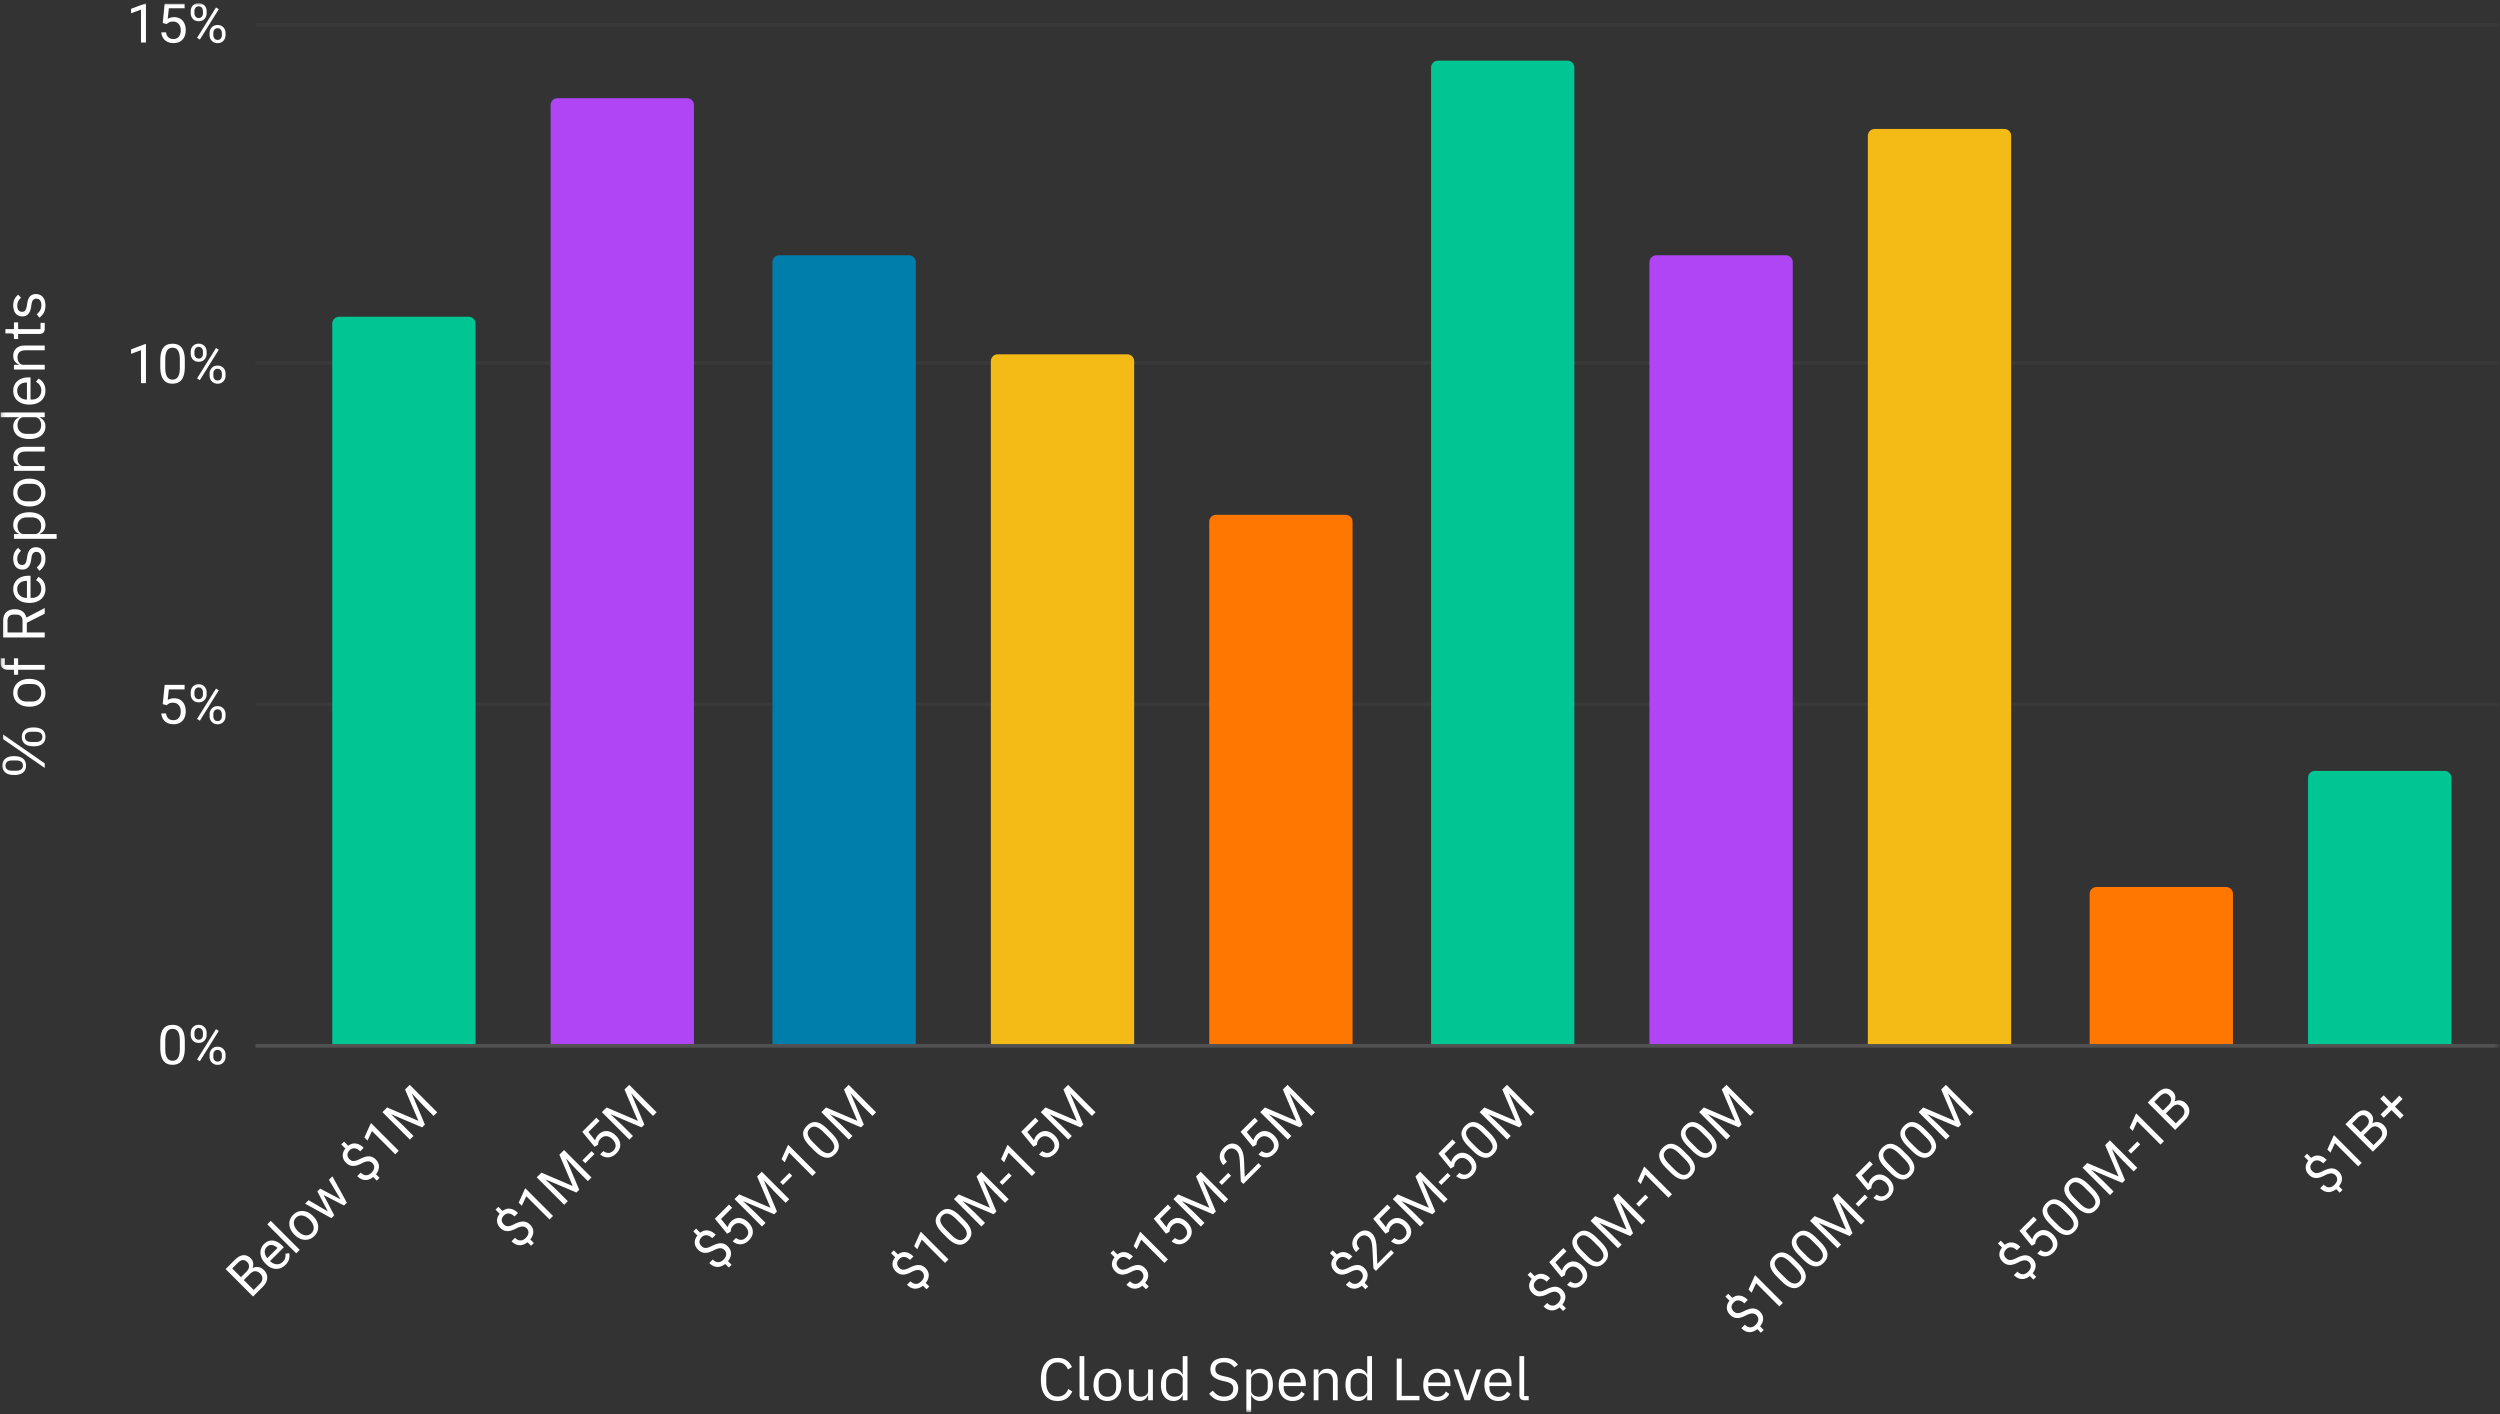 <svg xmlns="http://www.w3.org/2000/svg" width="684" height="387" fill="none"><rect width="100%" height="100%" fill="#333333" stroke="none"/><g clip-path="url('#clip0_5604_3773')"><mask id="mask0_5604_3773" width="684" height="387" x="0" y="0" maskUnits="userSpaceOnUse" style="mask-type:luminance"><path fill="#fff" d="M683.47.856H.163v385.522H683.47z"/></mask><g mask="url('#mask0_5604_3773')"><path stroke="#CCC" stroke-miterlimit="10" d="M69.898 286.127h621.801" opacity=".2"/><path stroke="#CCC" stroke-miterlimit="10" stroke-opacity=".2" d="M69.898 192.703h621.801M69.898 99.277h621.801M69.898 6.786h621.801" opacity=".2"/><mask id="mask1_5604_3773" width="622" height="281" x="70" y="6" maskUnits="userSpaceOnUse" style="mask-type:luminance"><path fill="#fff" d="M70.084 6.505h621.427v279.537H70.084z"/></mask><g mask="url('#mask1_5604_3773')"><path fill="#00C693" d="M130.117 285.661H90.904V88.533c0-1.031.836-1.868 1.868-1.868h35.477c1.032 0 1.868.837 1.868 1.868z"/></g><mask id="mask2_5604_3773" width="622" height="281" x="70" y="6" maskUnits="userSpaceOnUse" style="mask-type:luminance"><path fill="#fff" d="M70.084 6.505h621.427v279.537H70.084z"/></mask><g mask="url('#mask2_5604_3773')"><path fill="#AF45F4" d="M189.867 285.661h-39.211V28.741c0-1.032.835-1.869 1.867-1.869h35.478c1.03 0 1.866.837 1.866 1.869z"/></g><mask id="mask3_5604_3773" width="622" height="281" x="70" y="6" maskUnits="userSpaceOnUse" style="mask-type:luminance"><path fill="#fff" d="M70.084 6.505h621.427v279.537H70.084z"/></mask><g mask="url('#mask3_5604_3773')"><path fill="#007EAB" d="M250.556 285.661h-39.212V71.717c0-1.032.836-1.869 1.867-1.869h35.478c1.031 0 1.867.837 1.867 1.869z"/></g><mask id="mask4_5604_3773" width="622" height="281" x="70" y="6" maskUnits="userSpaceOnUse" style="mask-type:luminance"><path fill="#fff" d="M70.084 6.505h621.427v279.537H70.084z"/></mask><g mask="url('#mask4_5604_3773')"><path fill="#F4BA16" d="M310.309 285.661h-39.212V98.81c0-1.032.836-1.869 1.867-1.869h35.478c1.032 0 1.867.837 1.867 1.869z"/></g><mask id="mask5_5604_3773" width="622" height="281" x="70" y="6" maskUnits="userSpaceOnUse" style="mask-type:luminance"><path fill="#fff" d="M70.084 6.505h621.427v279.537H70.084z"/></mask><g mask="url('#mask5_5604_3773')"><path fill="#FF7600" d="M370.06 285.662h-39.213V142.721c0-1.033.836-1.869 1.868-1.869h35.478c1.031 0 1.867.836 1.867 1.869z"/></g><mask id="mask6_5604_3773" width="622" height="281" x="70" y="6" maskUnits="userSpaceOnUse" style="mask-type:luminance"><path fill="#fff" d="M70.084 6.505h621.427v279.537H70.084z"/></mask><g mask="url('#mask6_5604_3773')"><path fill="#00C693" d="M430.747 285.661h-39.213V18.464c0-1.032.836-1.869 1.867-1.869h35.479c1.031 0 1.867.837 1.867 1.869z"/></g><mask id="mask7_5604_3773" width="622" height="281" x="70" y="6" maskUnits="userSpaceOnUse" style="mask-type:luminance"><path fill="#fff" d="M70.084 6.505h621.427v279.537H70.084z"/></mask><g mask="url('#mask7_5604_3773')"><path fill="#AF45F4" d="M490.499 285.661h-39.213V71.717c0-1.032.836-1.869 1.868-1.869h35.479c1.03 0 1.866.837 1.866 1.869z"/></g><mask id="mask8_5604_3773" width="622" height="281" x="70" y="6" maskUnits="userSpaceOnUse" style="mask-type:luminance"><path fill="#fff" d="M70.084 6.505h621.427v279.537H70.084z"/></mask><g mask="url('#mask8_5604_3773')"><path fill="#F4BA16" d="M550.252 285.661H511.04V37.149c0-1.032.836-1.868 1.867-1.868h35.477c1.032 0 1.868.836 1.868 1.868z"/></g><mask id="mask9_5604_3773" width="622" height="281" x="70" y="6" maskUnits="userSpaceOnUse" style="mask-type:luminance"><path fill="#fff" d="M70.084 6.505h621.427v279.537H70.084z"/></mask><g mask="url('#mask9_5604_3773')"><path fill="#FF7600" d="M610.938 285.661h-39.212v-41.107c0-1.033.836-1.869 1.867-1.869h35.478c1.031 0 1.867.836 1.867 1.869z"/></g><mask id="mask10_5604_3773" width="622" height="281" x="70" y="6" maskUnits="userSpaceOnUse" style="mask-type:luminance"><path fill="#fff" d="M70.084 6.505h621.427v279.537H70.084z"/></mask><g mask="url('#mask10_5604_3773')"><path fill="#00C693" d="M670.692 285.661h-39.213v-72.872c0-1.032.836-1.869 1.867-1.869h35.478c1.032 0 1.868.837 1.868 1.869z"/></g><path fill="#fff" d="M50.566 285.019v1.62q0 1.3-.233 2.205-.234.891-.671 1.445-.438.54-1.065.789-.613.248-1.386.248-.613 0-1.138-.147a2.7 2.7 0 0 1-.92-.496 3.1 3.1 0 0 1-.7-.89 5 5 0 0 1-.452-1.328 10 10 0 0 1-.145-1.826v-1.62q0-1.313.233-2.189.234-.89.671-1.416.438-.54 1.05-.774.627-.234 1.386-.234.628.001 1.138.146.525.147.934.482.408.321.7.863.291.525.438 1.297.16.775.16 1.825m-1.357 1.84v-2.073q0-.715-.087-1.255a4 4 0 0 0-.248-.92 1.75 1.75 0 0 0-.409-.628 1.4 1.4 0 0 0-.554-.364 2.1 2.1 0 0 0-.715-.118q-.481 0-.86.19a1.5 1.5 0 0 0-.613.569q-.248.38-.38 1.008a7.5 7.5 0 0 0-.13 1.518v2.073q0 .714.072 1.27.088.54.248.933.175.396.409.658.248.247.569.38.32.116.7.117.495 0 .86-.19.38-.19.628-.599.262-.408.379-1.037.132-.64.131-1.532m2.976-3.708v-.554q0-.614.263-1.11a2 2 0 0 1 .744-.788q.496-.307 1.167-.307.685 0 1.167.307a2 2 0 0 1 .744.788q.262.496.262 1.11v.554q0 .599-.262 1.095a1.97 1.97 0 0 1-.744.803q-.481.292-1.153.292-.685 0-1.181-.292a2.1 2.1 0 0 1-.744-.803 2.3 2.3 0 0 1-.263-1.095m1.007-.554v.554q0 .336.131.642.132.293.394.482.263.19.656.191.395 0 .642-.191.263-.19.38-.482a1.6 1.6 0 0 0 .131-.642v-.554a1.55 1.55 0 0 0-.131-.643 1.17 1.17 0 0 0-.394-.497q-.248-.189-.642-.189t-.657.189a1.2 1.2 0 0 0-.379.497 1.55 1.55 0 0 0-.131.643m4.157 6.539v-.569q0-.6.263-1.095.263-.496.744-.788.496-.307 1.167-.307.685 0 1.167.307.496.292.759.788.262.496.262 1.095v.569q0 .598-.262 1.096-.263.495-.744.802-.481.306-1.167.306-.672 0-1.167-.306a2.2 2.2 0 0 1-.759-.802 2.3 2.3 0 0 1-.263-1.096m1.022-.569v.569q0 .336.116.642.133.307.394.497.262.175.657.176.393-.001.656-.176.263-.19.38-.482a1.65 1.65 0 0 0 .13-.657v-.569q0-.336-.13-.628a1.17 1.17 0 0 0-.395-.497q-.248-.189-.656-.189a1.07 1.07 0 0 0-.642.189 1.17 1.17 0 0 0-.394.497 1.7 1.7 0 0 0-.116.628m1.488-6.511-5.18 8.306-.758-.481 5.179-8.307zM45.606 192.936l-1.08-.278.526-5.284h5.456v1.241h-4.304l-.32 2.89q.291-.16.729-.306a3.4 3.4 0 0 1 1.036-.147q.743 0 1.327.249.585.247.992.715t.627 1.124.22 1.475q0 .757-.205 1.402a3.1 3.1 0 0 1-.627 1.123 2.7 2.7 0 0 1-1.05.745q-.628.262-1.474.262-.642 0-1.226-.175a3.2 3.2 0 0 1-1.02-.555 3 3 0 0 1-.73-.92 3.7 3.7 0 0 1-.35-1.299h1.284q.087.6.35 1.008.262.41.685.628.438.203 1.007.204.48 0 .846-.161.38-.175.627-.482.263-.321.394-.758.132-.454.131-1.009 0-.51-.145-.933a2.04 2.04 0 0 0-.409-.759 1.76 1.76 0 0 0-.656-.497 2.2 2.2 0 0 0-.905-.174q-.685 0-1.035.189a4 4 0 0 0-.7.482m6.58-2.964v-.554q0-.614.262-1.111.262-.495.744-.787.496-.306 1.167-.307.685 0 1.167.307.481.292.744.787.263.497.263 1.111v.554q0 .6-.263 1.096-.247.496-.744.802-.48.291-1.152.292-.685 0-1.182-.292a2.1 2.1 0 0 1-.744-.802 2.3 2.3 0 0 1-.263-1.096m1.006-.554v.554q0 .336.131.643.133.292.394.482.263.188.657.189.393 0 .642-.189a1.1 1.1 0 0 0 .379-.482q.13-.307.131-.643v-.554a1.55 1.55 0 0 0-.131-.643 1.16 1.16 0 0 0-.394-.495q-.248-.19-.642-.191a1.1 1.1 0 0 0-.657.191 1.2 1.2 0 0 0-.379.495 1.55 1.55 0 0 0-.13.643m4.157 6.539v-.569q0-.6.263-1.095a2 2 0 0 1 .744-.788q.496-.306 1.167-.306.685 0 1.167.306.496.292.759.788.262.496.262 1.095v.569q0 .6-.262 1.095a2.1 2.1 0 0 1-.744.803q-.482.307-1.167.307-.671 0-1.167-.307a2.2 2.2 0 0 1-.759-.803 2.3 2.3 0 0 1-.263-1.095m1.022-.569v.569q0 .336.116.643.133.306.394.495.263.177.657.176.393 0 .656-.176.263-.189.38-.481.13-.306.13-.657v-.569q0-.336-.13-.628a1.16 1.16 0 0 0-.394-.495q-.248-.19-.657-.191-.38 0-.642.191a1.16 1.16 0 0 0-.394.495 1.7 1.7 0 0 0-.116.628m1.488-6.511-5.179 8.307-.759-.482 5.18-8.306zM39.931 94.137v10.686h-1.356v-9.008l-2.714.993v-1.211l3.852-1.46zm10.635 4.525v1.62q0 1.299-.233 2.205-.234.89-.671 1.444a2.57 2.57 0 0 1-1.065.79q-.613.246-1.386.247a4.3 4.3 0 0 1-1.138-.145 2.7 2.7 0 0 1-.919-.496 3.1 3.1 0 0 1-.7-.892 5 5 0 0 1-.453-1.328 10 10 0 0 1-.145-1.825v-1.62q0-1.313.233-2.19.234-.89.671-1.416a2.5 2.5 0 0 1 1.05-.773q.628-.234 1.386-.234.627 0 1.138.146.525.147.934.481.408.322.7.863.291.524.438 1.298.16.775.16 1.825M49.21 100.5v-2.073q0-.715-.087-1.255a4 4 0 0 0-.248-.92 1.8 1.8 0 0 0-.409-.628 1.4 1.4 0 0 0-.554-.364 2.1 2.1 0 0 0-.715-.117q-.48 0-.86.19a1.5 1.5 0 0 0-.613.569q-.248.379-.38 1.007-.13.63-.13 1.518v2.073q0 .715.072 1.271.088.54.248.933.175.395.409.657.248.248.569.38.32.117.7.117.495 0 .86-.19.38-.19.628-.598.262-.41.38-1.037.13-.642.13-1.533m2.976-3.707v-.555q0-.614.263-1.11.262-.495.744-.788.496-.306 1.167-.306.685 0 1.167.306.481.293.744.788.262.496.262 1.11v.555q0 .598-.262 1.094-.248.497-.744.803-.48.292-1.152.292-.685 0-1.182-.292a2.1 2.1 0 0 1-.744-.803 2.3 2.3 0 0 1-.263-1.094m1.007-.555v.555q0 .335.131.642.132.291.394.482.263.19.657.19.393 0 .642-.19.262-.19.379-.482a1.6 1.6 0 0 0 .131-.642v-.555q0-.35-.131-.642A1.17 1.17 0 0 0 55 95.1q-.248-.19-.642-.19t-.657.19a1.2 1.2 0 0 0-.379.497 1.55 1.55 0 0 0-.131.642m4.157 6.54v-.57q0-.599.263-1.095.262-.495.744-.788.496-.306 1.167-.306.685 0 1.167.306.496.293.759.788.262.496.262 1.095v.57q0 .599-.262 1.095a2.1 2.1 0 0 1-.744.803q-.482.305-1.167.305-.672 0-1.167-.305a2.2 2.2 0 0 1-.759-.803 2.3 2.3 0 0 1-.263-1.095m1.022-.57v.57q0 .334.116.643.133.305.394.495.262.175.657.176.393-.001.656-.176.263-.19.38-.482.13-.306.13-.656v-.57q0-.334-.13-.627a1.16 1.16 0 0 0-.395-.497q-.248-.19-.656-.19-.38 0-.642.19a1.16 1.16 0 0 0-.394.497 1.7 1.7 0 0 0-.116.627m1.488-6.51-5.18 8.306-.758-.481 5.18-8.307zM39.931.958v10.686h-1.356V2.637l-2.714.993V2.418l3.852-1.46zm5.675 5.62-1.08-.277.526-5.284h5.456v1.24h-4.304l-.32 2.89q.291-.159.729-.306a3.4 3.4 0 0 1 1.035-.146q.744 0 1.328.248t.992.716.627 1.124q.22.657.22 1.474 0 .759-.205 1.401a3.1 3.1 0 0 1-.627 1.125q-.41.48-1.05.744-.628.263-1.474.263-.641 0-1.226-.175a3.3 3.3 0 0 1-1.02-.555 3 3 0 0 1-.73-.92 3.7 3.7 0 0 1-.35-1.299h1.283q.089.599.35 1.007.264.41.686.628.438.204 1.007.204.48 0 .846-.16a1.7 1.7 0 0 0 .627-.482q.262-.32.394-.76a3.6 3.6 0 0 0 .131-1.006q0-.51-.145-.935a2.04 2.04 0 0 0-.409-.759 1.75 1.75 0 0 0-.656-.496 2.2 2.2 0 0 0-.905-.175q-.685 0-1.035.19a4 4 0 0 0-.7.481m6.58-2.963V3.06q0-.613.262-1.11a2 2 0 0 1 .744-.787q.496-.307 1.167-.307.685 0 1.167.307.481.291.744.788.262.495.262 1.11v.554q0 .599-.262 1.095-.248.495-.744.803-.48.291-1.152.292-.685 0-1.182-.292a2.1 2.1 0 0 1-.744-.803 2.3 2.3 0 0 1-.263-1.095m1.006-.555v.555q0 .336.131.642.132.293.394.482.263.19.657.19.393 0 .642-.19.262-.19.379-.482.13-.306.131-.642V3.06q0-.35-.131-.642A1.17 1.17 0 0 0 55 1.922q-.248-.19-.642-.19t-.657.19a1.2 1.2 0 0 0-.379.496 1.55 1.55 0 0 0-.131.642m4.157 6.54v-.57q0-.597.263-1.094a2 2 0 0 1 .744-.788q.496-.307 1.167-.307.685 0 1.167.307.496.291.759.788.262.496.262 1.095v.57q0 .597-.262 1.094-.263.495-.744.803-.482.306-1.167.306-.672 0-1.167-.306a2.2 2.2 0 0 1-.759-.803A2.3 2.3 0 0 1 57.35 9.6m1.022-.57v.57q0 .336.116.642.133.307.394.497.262.175.657.175.393 0 .656-.175.263-.19.38-.482a1.65 1.65 0 0 0 .13-.657v-.57q0-.335-.13-.627a1.17 1.17 0 0 0-.395-.496q-.248-.19-.656-.19-.38 0-.642.19a1.17 1.17 0 0 0-.394.496 1.7 1.7 0 0 0-.116.628m1.488-6.51-5.18 8.306-.758-.482 5.18-8.306zM68.392 348.543l-1.898 1.899-.804-.784 1.722-1.724q.433-.433.609-.898.175-.464.082-.909a1.7 1.7 0 0 0-.474-.825q-.413-.413-.825-.516-.423-.114-.867.103-.443.196-.939.692l-1.464 1.465 6.694 6.699-.99.991-7.51-7.515 2.455-2.455a6 6 0 0 1 1.146-.919 2.9 2.9 0 0 1 1.134-.413q.568-.073 1.114.144.537.207 1.063.733.465.465.598 1.074.135.609-.052 1.269-.185.66-.67 1.291zm3.477 3.561-2.25 2.25-.257-1.372 1.692-1.694q.474-.474.64-.969.165-.496.04-.971-.123-.474-.536-.888-.423-.423-.877-.567a1.4 1.4 0 0 0-.939-.011q-.484.155-.99.661l-1.413 1.414-.784-.806 1.94-1.94.494.083q.589-.505 1.228-.609a2.35 2.35 0 0 1 1.238.083q.599.207 1.083.691.702.704.877 1.497.175.774-.124 1.59-.309.805-1.062 1.558m6.24-6.038a3.8 3.8 0 0 1-1.248.856 3.5 3.5 0 0 1-1.382.248 3.7 3.7 0 0 1-1.372-.341 4.6 4.6 0 0 1-1.259-.907l-.216-.218q-.681-.681-1.011-1.404-.33-.743-.361-1.455a3.3 3.3 0 0 1 .227-1.341 3.1 3.1 0 0 1 .712-1.105q.597-.6 1.237-.826a2.66 2.66 0 0 1 1.3-.145q.64.085 1.28.454.629.363 1.216.95l.423.424-4.167 4.169-.774-.774 3.208-3.21-.072-.072a3.4 3.4 0 0 0-.877-.567 1.75 1.75 0 0 0-.99-.166q-.505.052-1 .547a1.9 1.9 0 0 0-.465.733q-.134.403-.062.867t.351.971q.279.485.784.99l.217.217q.402.403.856.651.453.228.939.278.474.04.928-.103.453-.165.846-.557.505-.507.65-1.063.144-.558.072-1.166l1.031-.125q.093.465.062.991-.03.526-.278 1.084-.247.558-.805 1.115m-4.023-12.036 7.922 7.928-.959.96-7.922-7.928zm6.54 3.841-.113-.115a4.9 4.9 0 0 1-.95-1.299 3.8 3.8 0 0 1-.391-1.404 3.1 3.1 0 0 1 .196-1.394q.258-.692.846-1.28a3.5 3.5 0 0 1 1.268-.836 3.1 3.1 0 0 1 1.403-.207q.723.041 1.413.382.691.34 1.3.95l.114.113q.608.61.949 1.301.34.692.381 1.414.053.712-.196 1.394a3.5 3.5 0 0 1-.835 1.269 3.6 3.6 0 0 1-1.28.846 3.5 3.5 0 0 1-1.402.207 3.8 3.8 0 0 1-1.403-.392 5 5 0 0 1-1.3-.949m.846-1.075.114.114q.422.422.887.702.463.257.949.351.474.083.938-.052.465-.134.867-.536.392-.393.516-.847.134-.464.051-.939a3.2 3.2 0 0 0-.35-.95 4.2 4.2 0 0 0-.692-.898l-.113-.113a4 4 0 0 0-.887-.681 2.9 2.9 0 0 0-.95-.351 2 2 0 0 0-.948.04q-.465.134-.856.527a2 2 0 0 0-.527.856q-.134.466-.04.95.081.475.35.95.278.465.691.877m8.51-4.799-3.156-6.029.629-.629.784 1.033 3.208 6.14-.609.61zm-5.56-3.623 5.87 3.416 1.02.857-.639.64-7.2-3.964zm9.005.195-3.435-5.77.95-.95 3.96 7.206-.639.639zm-5.838-3.364 5.91 3.107 1.239.908-.61.609-6.188-3.179-1.022-.774zm6.55-12.852 1.568 1.57-.773.774-1.568-1.57zm8.325 8.516 1.382 1.384-.763.764-1.383-1.384zm-.599-2.663a1.53 1.53 0 0 0-.701-.412q-.382-.115-.908 0-.525.113-1.238.475-.846.453-1.609.639-.753.175-1.434.01-.69-.175-1.3-.784-.638-.64-.825-1.363a2.6 2.6 0 0 1 .062-1.486q.258-.754.939-1.435.526-.526 1.104-.774a2.4 2.4 0 0 1 1.155-.226q.598.02 1.207.319.598.289 1.186.878l-.949.95a3.3 3.3 0 0 0-.722-.558 2 2 0 0 0-.743-.248 1.55 1.55 0 0 0-.732.073q-.36.113-.67.422-.434.434-.568.878-.134.423.01.836.135.402.485.753.33.33.712.443.381.117.908 0 .525-.133 1.279-.514a7.4 7.4 0 0 1 1.63-.621 2.7 2.7 0 0 1 1.403 0q.66.166 1.268.774.671.673.826 1.425.155.755-.145 1.549-.3.775-1.021 1.496a4.4 4.4 0 0 1-1.001.754 3.4 3.4 0 0 1-1.165.383 2.7 2.7 0 0 1-1.259-.166q-.66-.247-1.31-.898l.96-.96q.442.443.856.609.413.144.794.114.381-.053.701-.228.32-.196.578-.454.465-.465.64-.928a1.5 1.5 0 0 0 .072-.899 1.7 1.7 0 0 0-.475-.826m-.319-10.91 7.551 7.555-.96.961-6.364-6.369-1.218 2.622-.856-.857 1.692-3.757zm3.403-3.324.97-.97 8.572 3.665-3.662-8.578.97-.971 4.456 10.57-.753.753zm-.309.31.846-.847 4.725 4.438 2.93 2.932-.992.992zm6.623-6.627.845-.846 7.51 7.514-.99.99-2.929-2.931zM136.355 330.19l1.567 1.57-.773.773-1.569-1.569zm8.324 8.515 1.382 1.385-.763.762-1.382-1.382zm-.598-2.662a1.54 1.54 0 0 0-.701-.413q-.383-.114-.908 0-.526.114-1.239.476a7 7 0 0 1-1.609.639 3.06 3.06 0 0 1-1.433.01q-.691-.176-1.301-.784-.638-.64-.824-1.363a2.6 2.6 0 0 1 .062-1.486q.257-.754.938-1.435a3.6 3.6 0 0 1 1.104-.774 2.4 2.4 0 0 1 1.156-.227q.597.02 1.206.32.599.287 1.187.878l-.95.95a3.3 3.3 0 0 0-.722-.559 2 2 0 0 0-.741-.247 1.55 1.55 0 0 0-.734.072q-.36.114-.669.423-.434.433-.569.878-.134.423.01.836.135.402.486.753.33.33.711.443.381.115.908 0 .525-.133 1.28-.515a7.3 7.3 0 0 1 1.629-.62 2.7 2.7 0 0 1 1.403 0q.66.166 1.269.774.67.672.826 1.425.154.753-.146 1.549-.298.773-1.021 1.496a4.4 4.4 0 0 1-1.001.754 3.3 3.3 0 0 1-1.165.381 2.7 2.7 0 0 1-1.258-.164q-.66-.248-1.31-.899l.959-.96q.443.444.856.609.413.145.794.115.383-.053.702-.228.318-.196.578-.454.463-.465.639-.929.175-.464.072-.899a1.7 1.7 0 0 0-.474-.825m-.32-10.91 7.55 7.555-.959.961-6.363-6.369-1.218 2.621-.857-.856 1.692-3.758zm3.404-3.324.969-.97 8.572 3.664-3.661-8.578.969-.971 4.456 10.571-.752.753zm-.31.309.847-.846 4.724 4.438 2.929 2.931-.99.992zm6.623-6.626.846-.846 7.509 7.514-.99.99-2.93-2.931zm8.376-.538.785.785-2.518 2.519-.784-.785zm1.774-1.753-.959.567-3.363-4.108 3.858-3.861.877.877-3.043 3.046 1.816 2.27q.092-.32.299-.733.217-.423.628-.835a3.4 3.4 0 0 1 1.115-.764q.587-.24 1.207-.197.618.042 1.237.351.62.31 1.197.887.536.538.846 1.137.31.598.351 1.238.051.63-.217 1.27-.258.63-.856 1.228a4.2 4.2 0 0 1-.991.743 3.3 3.3 0 0 1-1.114.332 3.1 3.1 0 0 1-1.165-.135 3.7 3.7 0 0 1-1.165-.672l.907-.908q.484.362.96.464.473.105.928-.041.454-.165.855-.567.34-.342.486-.713.143-.391.102-.784a2.15 2.15 0 0 0-.257-.816 3.7 3.7 0 0 0-.619-.805 2.9 2.9 0 0 0-.763-.557 2 2 0 0 0-.826-.248 1.74 1.74 0 0 0-.815.114 2.2 2.2 0 0 0-.763.515q-.484.486-.597.868a4 4 0 0 0-.156.837m1.362-9.229.969-.97 8.572 3.665-3.662-8.578.97-.971 4.456 10.57-.752.753zm-.31.31.846-.847 4.725 4.438 2.93 2.932-.991.992zm6.623-6.627.846-.846 7.509 7.514-.99.99-2.929-2.931zM190.455 336.135l1.568 1.57-.773.774-1.568-1.569zm8.325 8.516 1.383 1.384-.764.765-1.383-1.385zm-.598-2.662a1.53 1.53 0 0 0-.702-.413q-.381-.114-.908 0-.526.113-1.237.475a7 7 0 0 1-1.609.64q-.753.175-1.435.009-.69-.175-1.299-.784-.639-.639-.826-1.362a2.6 2.6 0 0 1 .062-1.487q.259-.753.939-1.434a3.6 3.6 0 0 1 1.104-.775 2.46 2.46 0 0 1 1.155-.227q.599.021 1.207.32.597.289 1.186.878l-.948.95a3.3 3.3 0 0 0-.722-.557 2 2 0 0 0-.744-.248 1.5 1.5 0 0 0-.731.072 1.65 1.65 0 0 0-.672.423q-.433.433-.567.877-.134.424.011.836.134.403.484.754.33.33.712.443.382.115.908 0 .526-.133 1.279-.516a7.3 7.3 0 0 1 1.63-.62 2.7 2.7 0 0 1 1.403 0q.66.166 1.269.775.67.671.824 1.425.156.754-.143 1.548-.301.775-1.022 1.497a4.5 4.5 0 0 1-1 .753q-.548.3-1.166.383a2.7 2.7 0 0 1-1.258-.166q-.661-.248-1.311-.898l.96-.96q.443.444.856.609.412.144.795.114.38-.053.701-.228.32-.196.577-.454.465-.464.64-.928.174-.466.073-.899a1.7 1.7 0 0 0-.475-.825m1.723-5.007-.96.568-3.362-4.108 3.857-3.861.876.878-3.042 3.045 1.815 2.27q.092-.32.299-.732.216-.424.63-.836.525-.527 1.114-.764a2.7 2.7 0 0 1 1.206-.197q.62.042 1.239.351.618.312 1.196.887.536.538.845 1.137.31.598.351 1.238.052.63-.216 1.27-.258.63-.857 1.228a4.2 4.2 0 0 1-.989.744 3.3 3.3 0 0 1-1.115.33 3 3 0 0 1-1.166-.134 3.7 3.7 0 0 1-1.165-.671l.907-.909q.486.362.96.464.475.104.929-.04.453-.166.855-.567.341-.342.486-.713.144-.393.103-.785a2.2 2.2 0 0 0-.258-.816 3.7 3.7 0 0 0-.62-.805 2.8 2.8 0 0 0-.763-.557 2 2 0 0 0-.825-.248 1.75 1.75 0 0 0-.814.113 2.2 2.2 0 0 0-.763.517q-.486.485-.599.867a4 4 0 0 0-.154.836m1.36-9.228.97-.97 8.572 3.665-3.661-8.578.97-.971 4.455 10.57-.753.754zm-.308.31.845-.847 4.725 4.439 2.929 2.931-.99.992zm6.621-6.626.846-.847 7.51 7.514-.99.99-2.929-2.931zm8.376-.538.784.786-2.516 2.517-.783-.784zm-.268-7.658 7.552 7.555-.96.96-6.365-6.369-1.217 2.622-.856-.857 1.693-3.757zm10.719-4.326 1.145 1.146q.917.918 1.391 1.724.465.794.547 1.497.074.691-.196 1.31a3.6 3.6 0 0 1-.804 1.156q-.433.435-.908.702a2.7 2.7 0 0 1-1 .3 3.1 3.1 0 0 1-1.125-.134 5 5 0 0 1-1.258-.62q-.66-.454-1.392-1.187l-1.146-1.145q-.927-.93-1.383-1.713-.463-.796-.525-1.477a2.5 2.5 0 0 1 .195-1.291q.279-.608.816-1.145.444-.445.907-.702a2.5 2.5 0 0 1 1.001-.319 2.7 2.7 0 0 1 1.104.113q.577.165 1.228.608.659.435 1.403 1.177m.339 2.261-1.464-1.466a8 8 0 0 0-.949-.825 4 4 0 0 0-.825-.476 1.8 1.8 0 0 0-.733-.154 1.4 1.4 0 0 0-.65.134 2.2 2.2 0 0 0-.589.423 1.9 1.9 0 0 0-.474.743q-.134.382-.03.837.092.442.444.98.349.537.98 1.167l1.464 1.465q.506.506.949.846.444.32.836.486.403.154.752.175.352 0 .672-.135.308-.143.577-.411a1.86 1.86 0 0 0 .475-.744q.133-.403.021-.867-.104-.476-.464-1.002a8 8 0 0 0-.992-1.176m-1.711-7.205.969-.97 8.572 3.665-3.662-8.578.97-.971 4.456 10.57-.753.753zm-.31.31.845-.847 4.726 4.438 2.929 2.932-.99.992zm6.622-6.627.846-.846 7.51 7.514-.99.99-2.93-2.931zM244.555 342.081l1.568 1.569-.774.775-1.567-1.57zm8.325 8.516 1.381 1.383-.762.764-1.382-1.383zm-.599-2.663a1.54 1.54 0 0 0-.701-.413q-.382-.112-.907 0-.527.114-1.238.475a6.9 6.9 0 0 1-1.61.64 3.06 3.06 0 0 1-1.433.01q-.693-.174-1.3-.784-.64-.64-.825-1.363a2.6 2.6 0 0 1 .061-1.486q.258-.754.938-1.435a3.5 3.5 0 0 1 1.105-.774 2.44 2.44 0 0 1 1.155-.226q.597.02 1.208.319.598.289 1.185.877l-.949.949a3.3 3.3 0 0 0-.722-.556 2 2 0 0 0-.742-.248 1.54 1.54 0 0 0-.734.072q-.36.114-.669.424-.434.433-.568.877a1.3 1.3 0 0 0 .011.835q.134.403.485.755.33.329.711.443.382.114.908 0 .525-.134 1.279-.516a7.3 7.3 0 0 1 1.629-.619 2.7 2.7 0 0 1 1.403 0q.661.166 1.27.773.67.671.825 1.426a2.76 2.76 0 0 1-.145 1.548q-.298.774-1.021 1.496a4.5 4.5 0 0 1-1.001.755 3.3 3.3 0 0 1-1.165.38 2.7 2.7 0 0 1-1.259-.164q-.66-.248-1.31-.899l.959-.959q.444.443.857.608a1.9 1.9 0 0 0 .794.113q.381-.05.702-.226.32-.197.577-.455.465-.463.639-.928.177-.466.072-.898a1.67 1.67 0 0 0-.474-.826m-.32-10.91 7.552 7.555-.959.96-6.365-6.368-1.218 2.621-.856-.857 1.691-3.756zm10.718-4.325 1.145 1.145q.92.92 1.393 1.724.463.795.546 1.497.072.692-.196 1.31a3.6 3.6 0 0 1-.804 1.156q-.433.435-.907.702a2.7 2.7 0 0 1-1.002.3 3.1 3.1 0 0 1-1.123-.134 5 5 0 0 1-1.26-.62 10 10 0 0 1-1.392-1.187l-1.145-1.145q-.929-.929-1.382-1.714-.465-.794-.527-1.476a2.5 2.5 0 0 1 .197-1.291q.278-.608.815-1.145a4.2 4.2 0 0 1 .908-.702q.473-.268.999-.319a2.7 2.7 0 0 1 1.105.113q.577.165 1.228.609.659.433 1.402 1.177m.341 2.26-1.465-1.466a8 8 0 0 0-.949-.825 4 4 0 0 0-.825-.476 1.8 1.8 0 0 0-.733-.154 1.4 1.4 0 0 0-.65.134 2.1 2.1 0 0 0-.588.424 1.9 1.9 0 0 0-.474.742q-.135.382-.031.837.093.443.444.981.35.536.979 1.166l1.465 1.465q.505.506.949.846.443.32.837.486.4.155.752.175.35 0 .67-.134.31-.144.578-.412.351-.352.474-.745.135-.4.021-.866-.103-.475-.465-1.002a8 8 0 0 0-.989-1.176m-1.713-7.205.97-.97 8.572 3.665-3.663-8.578.97-.971 4.457 10.57-.754.754zm-.31.31.847-.847 4.723 4.439 2.931 2.932-.991.991zm6.622-6.626.847-.847 7.509 7.514-.989.99-2.929-2.931zm8.377-.538.784.786-2.516 2.517-.784-.784zm-.268-7.658 7.551 7.555-.959.96-6.365-6.369-1.217 2.622-.857-.857 1.692-3.757zm7.983-.041-.958.567-3.363-4.108 3.857-3.861.878.877-3.043 3.046 1.815 2.27q.093-.32.3-.733.216-.423.629-.835a3.4 3.4 0 0 1 1.113-.764q.589-.24 1.207-.197t1.238.351a4.7 4.7 0 0 1 1.198.887q.535.538.844 1.137.31.598.351 1.238.053.63-.216 1.27-.259.63-.856 1.228a4.3 4.3 0 0 1-.99.743q-.537.268-1.114.332a3 3 0 0 1-1.166-.135 3.7 3.7 0 0 1-1.166-.672l.908-.908q.485.362.96.464.474.105.928-.041.454-.165.855-.567.341-.342.486-.713.143-.391.103-.784a2.2 2.2 0 0 0-.258-.816 3.7 3.7 0 0 0-.619-.805 2.8 2.8 0 0 0-.764-.557 2 2 0 0 0-.825-.248 1.74 1.74 0 0 0-.814.114 2.2 2.2 0 0 0-.764.515q-.485.486-.598.868a4 4 0 0 0-.156.837m1.363-9.229.969-.97 8.572 3.665-3.662-8.578.969-.971 4.457 10.57-.753.753zm-.31.31.846-.847 4.724 4.438 2.931 2.932-.992.992zm6.623-6.627.846-.846 7.51 7.514-.991.99-2.929-2.931zM304.597 342.081l1.568 1.569-.774.775-1.568-1.57zm8.324 8.516 1.382 1.383-.763.764-1.381-1.383zm-.598-2.663a1.54 1.54 0 0 0-.701-.413q-.383-.112-.908 0-.526.114-1.238.475-.846.454-1.609.64a3.06 3.06 0 0 1-1.433.01q-.693-.174-1.3-.784-.64-.64-.825-1.363a2.6 2.6 0 0 1 .061-1.486q.258-.754.938-1.435a3.5 3.5 0 0 1 1.105-.774 2.44 2.44 0 0 1 1.155-.226q.597.02 1.207.319.598.289 1.186.877l-.949.949a3.3 3.3 0 0 0-.722-.556 2 2 0 0 0-.743-.248 1.54 1.54 0 0 0-.733.072q-.36.114-.669.424-.435.433-.568.877a1.3 1.3 0 0 0 .01.835q.134.403.486.755.33.329.711.443t.908 0q.525-.134 1.279-.516a7.3 7.3 0 0 1 1.629-.619 2.7 2.7 0 0 1 1.403 0q.66.166 1.269.773.67.671.826 1.426.155.753-.145 1.548-.299.774-1.022 1.496a4.5 4.5 0 0 1-1 .755 3.3 3.3 0 0 1-1.165.38 2.7 2.7 0 0 1-1.259-.164q-.66-.248-1.31-.899l.959-.959q.445.443.856.608.414.145.794.113a2 2 0 0 0 .702-.226q.32-.197.578-.455.463-.463.64-.928.175-.466.072-.898a1.7 1.7 0 0 0-.475-.826m-.32-10.91 7.551 7.555-.959.96-6.365-6.368-1.217 2.621-.856-.857 1.691-3.756zm7.984-.042-.959.568-3.363-4.108 3.858-3.861.877.878-3.044 3.045 1.817 2.27a4.5 4.5 0 0 1 .298-.732q.217-.424.63-.836a3.4 3.4 0 0 1 1.113-.764 2.7 2.7 0 0 1 1.208-.197q.618.042 1.238.351.62.312 1.195.887a4.6 4.6 0 0 1 .847 1.137q.309.598.351 1.238.053.63-.217 1.27-.257.63-.856 1.228a4.3 4.3 0 0 1-.99.744 3.3 3.3 0 0 1-1.115.33 3 3 0 0 1-1.165-.134 3.7 3.7 0 0 1-1.165-.671l.907-.909q.485.362.96.464.474.104.927-.04.455-.166.857-.567.34-.342.485-.713.144-.393.103-.785a2.2 2.2 0 0 0-.258-.816 3.7 3.7 0 0 0-.618-.805 2.9 2.9 0 0 0-.764-.557 2 2 0 0 0-.825-.248 1.76 1.76 0 0 0-.816.113 2.2 2.2 0 0 0-.762.517q-.486.485-.598.867a4 4 0 0 0-.156.836m1.362-9.228.97-.97 8.572 3.665-3.663-8.578.97-.971 4.457 10.57-.754.754zm-.31.31.847-.847 4.723 4.439 2.93 2.932-.99.991zm6.622-6.626.847-.847 7.51 7.514-.991.99-2.929-2.931zm8.377-.538.784.786-2.517 2.517-.784-.784zm8.283-2.674.784.785-4.92 4.924-.691-.692-.268-5.202a14 14 0 0 0-.156-1.558q-.112-.61-.288-.991a2.3 2.3 0 0 0-.474-.682 2 2 0 0 0-.826-.515 1.63 1.63 0 0 0-.928-.021q-.476.103-.887.516-.506.505-.64 1.032-.144.517.041 1.032.176.505.63.961l-.96.959a3.5 3.5 0 0 1-.887-1.445 2.9 2.9 0 0 1-.01-1.661q.236-.858 1.042-1.663.712-.712 1.464-.97a2.53 2.53 0 0 1 1.476-.072q.721.186 1.32.784.33.33.557.785.236.444.382.98.134.527.206 1.115.071.567.093 1.167l.176 4.2zm-.568-5.025-.959.567-3.363-4.108 3.859-3.861.877.877-3.044 3.046 1.816 2.27q.093-.32.299-.733.217-.423.629-.835.526-.527 1.115-.764a2.7 2.7 0 0 1 1.206-.197q.619.042 1.238.351.619.31 1.197.887.536.538.846 1.137.309.598.351 1.238.051.63-.218 1.27-.257.63-.855 1.228a4.2 4.2 0 0 1-.991.743 3.3 3.3 0 0 1-1.113.332 3 3 0 0 1-1.166-.135 3.7 3.7 0 0 1-1.166-.672l.908-.908q.484.362.96.464.473.105.928-.041.454-.165.855-.567a2.1 2.1 0 0 0 .485-.713 1.7 1.7 0 0 0 .103-.784 2.2 2.2 0 0 0-.256-.816 3.7 3.7 0 0 0-.62-.805 2.8 2.8 0 0 0-.764-.557 2 2 0 0 0-.825-.248 1.74 1.74 0 0 0-.815.114 2.2 2.2 0 0 0-.763.515q-.485.486-.598.868a4 4 0 0 0-.156.837m1.363-9.229.969-.97 8.572 3.665-3.662-8.578.97-.971 4.456 10.57-.753.753zm-.31.31.846-.847 4.724 4.438 2.93 2.932-.991.992zm6.623-6.627.846-.846 7.51 7.514-.992.99-2.929-2.931zM364.637 342.081l1.568 1.569-.774.775-1.568-1.57zm8.324 8.516 1.382 1.383-.763.764-1.382-1.383zm-.599-2.663a1.53 1.53 0 0 0-.701-.413q-.38-.112-.907 0-.527.114-1.238.475-.846.454-1.609.64a3.06 3.06 0 0 1-1.433.01q-.692-.174-1.3-.784-.64-.64-.825-1.363a2.6 2.6 0 0 1 .06-1.486q.26-.754.94-1.435.526-.526 1.103-.774a2.44 2.44 0 0 1 1.155-.226q.6.02 1.208.319.597.289 1.187.877l-.95.949a3.3 3.3 0 0 0-.722-.556 2 2 0 0 0-.743-.248 1.54 1.54 0 0 0-.733.072q-.36.114-.67.424-.433.433-.567.877a1.3 1.3 0 0 0 .01.835q.134.403.486.755.328.329.712.443.38.114.907 0 .525-.134 1.278-.516a7.4 7.4 0 0 1 1.631-.619 2.7 2.7 0 0 1 1.403 0q.659.166 1.268.773.67.671.825 1.426.155.753-.144 1.548-.3.774-1.022 1.496a4.5 4.5 0 0 1-.999.755 3.4 3.4 0 0 1-1.166.38 2.7 2.7 0 0 1-1.26-.164q-.66-.248-1.308-.899l.957-.959q.445.443.857.608.413.145.794.113a2 2 0 0 0 .702-.226q.32-.197.578-.455.463-.463.64-.928.174-.466.072-.898a1.7 1.7 0 0 0-.476-.826m8.232-5.926.784.786-4.92 4.924-.691-.692-.268-5.203a14 14 0 0 0-.155-1.558 4.3 4.3 0 0 0-.289-.991 2.3 2.3 0 0 0-.475-.682 2 2 0 0 0-.825-.515 1.64 1.64 0 0 0-.928-.021q-.475.102-.887.517-.505.504-.64 1.031-.144.517.042 1.032.174.505.63.961l-.96.96a3.5 3.5 0 0 1-.888-1.446 2.9 2.9 0 0 1-.009-1.662q.236-.856 1.042-1.662.711-.713 1.464-.969a2.5 2.5 0 0 1 1.476-.073q.721.186 1.319.785a3 3 0 0 1 .558.784q.237.444.38.98.136.527.208 1.115.07.568.093 1.167l.174 4.2zm-.567-5.026-.959.568-3.363-4.108 3.858-3.861.877.878-3.044 3.045 1.817 2.27a4.3 4.3 0 0 1 .298-.732q.218-.424.629-.836a3.4 3.4 0 0 1 1.115-.764 2.7 2.7 0 0 1 1.207-.197q.618.042 1.238.351.618.312 1.196.887.536.538.846 1.137.31.598.351 1.238.052.63-.217 1.27-.257.63-.856 1.228a4.2 4.2 0 0 1-.991.744 3.3 3.3 0 0 1-1.114.33 3 3 0 0 1-1.165-.134 3.7 3.7 0 0 1-1.166-.671l.909-.909q.484.362.958.464.475.104.928-.04.455-.166.857-.567.34-.342.485-.714a1.7 1.7 0 0 0 .103-.784 2.2 2.2 0 0 0-.259-.816 3.6 3.6 0 0 0-.618-.805 2.9 2.9 0 0 0-.763-.557 2 2 0 0 0-.826-.248 1.75 1.75 0 0 0-.815.113 2.2 2.2 0 0 0-.762.517q-.486.485-.598.867a4 4 0 0 0-.156.836m1.361-9.228.97-.97 8.572 3.665-3.662-8.578.97-.971 4.456 10.57-.753.754zm-.309.31.846-.847 4.725 4.439 2.93 2.931-.991.992zm6.623-6.626.845-.847 7.51 7.514-.99.99-2.929-2.931zm8.376-.538.784.786-2.517 2.517-.784-.784zm1.774-1.755-.959.568-3.363-4.108 3.857-3.861.877.878-3.043 3.046 1.817 2.27q.091-.32.298-.733a3.4 3.4 0 0 1 .63-.836q.525-.527 1.115-.764.587-.238 1.205-.196a3.2 3.2 0 0 1 1.238.351q.62.31 1.197.889.536.534.845 1.134.31.599.351 1.238a2.7 2.7 0 0 1-.216 1.27q-.258.63-.857 1.229-.452.453-.989.743a3.3 3.3 0 0 1-1.115.33 3 3 0 0 1-1.166-.134 3.7 3.7 0 0 1-1.165-.67l.907-.91q.486.362.96.465.475.104.929-.041.453-.166.855-.567.341-.341.486-.713a1.75 1.75 0 0 0 .103-.785 2.2 2.2 0 0 0-.259-.815 3.6 3.6 0 0 0-.618-.805 2.8 2.8 0 0 0-.764-.558 2.1 2.1 0 0 0-.825-.248 1.75 1.75 0 0 0-.814.114 2.2 2.2 0 0 0-.764.517q-.485.485-.598.866a4 4 0 0 0-.155.836m8.675-10.229 1.145 1.146q.918.918 1.393 1.724.464.794.547 1.497a2.6 2.6 0 0 1-.196 1.31 3.7 3.7 0 0 1-.806 1.156q-.433.435-.907.702a2.7 2.7 0 0 1-1.001.3 3.1 3.1 0 0 1-1.124-.134 5 5 0 0 1-1.258-.62q-.66-.454-1.393-1.187l-1.145-1.145q-.928-.93-1.382-1.714-.464-.795-.525-1.476-.074-.691.195-1.291a4 4 0 0 1 .815-1.145q.444-.445.907-.702a2.5 2.5 0 0 1 1.002-.319 2.7 2.7 0 0 1 1.102.113q.579.165 1.228.608.661.435 1.403 1.177m.341 2.261-1.465-1.466a8 8 0 0 0-.949-.825 4 4 0 0 0-.825-.476 1.8 1.8 0 0 0-.732-.154 1.4 1.4 0 0 0-.651.134 2.1 2.1 0 0 0-.587.423 1.9 1.9 0 0 0-.475.743q-.135.382-.031.837.093.442.443.98.351.537.981 1.167l1.464 1.465q.505.506.95.846.444.32.835.486.402.154.753.175.351 0 .67-.135.309-.143.578-.411a1.86 1.86 0 0 0 .475-.744 1.55 1.55 0 0 0 .02-.867q-.103-.476-.464-1.002a7.7 7.7 0 0 0-.99-1.176m-1.713-7.205.969-.97 8.572 3.665-3.66-8.578.969-.971 4.455 10.57-.752.753zm-.309.31.845-.847 4.725 4.438 2.93 2.932-.991.992zm6.623-6.627.845-.846 7.51 7.514-.991.99-2.929-2.931zM418.737 348.027l1.569 1.569-.775.774-1.566-1.57zm8.326 8.516 1.381 1.383-.762.763-1.384-1.383zm-.599-2.663a1.5 1.5 0 0 0-.702-.413q-.382-.114-.907 0-.526.113-1.238.475-.846.453-1.61.64-.753.175-1.434.01-.69-.176-1.3-.784-.638-.64-.825-1.364a2.6 2.6 0 0 1 .063-1.485q.257-.755.938-1.436a3.6 3.6 0 0 1 1.104-.773 2.44 2.44 0 0 1 1.156-.228q.598.022 1.206.321.599.287 1.186.878l-.949.949a3.3 3.3 0 0 0-.722-.558 1.95 1.95 0 0 0-.742-.248 1.56 1.56 0 0 0-.732.073 1.64 1.64 0 0 0-.671.423q-.434.433-.566.878-.137.422.009.835.134.402.484.754.33.33.712.443.383.115.908 0 .527-.133 1.28-.515a7.3 7.3 0 0 1 1.629-.62 2.7 2.7 0 0 1 1.403 0q.66.166 1.269.774.67.671.825 1.425t-.145 1.548q-.298.774-1.02 1.496-.444.445-1.002.755a3.4 3.4 0 0 1-1.165.382 2.7 2.7 0 0 1-1.258-.166q-.66-.247-1.311-.898l.96-.96q.443.443.857.609.41.145.794.114.381-.052.701-.227.32-.197.577-.454.466-.465.64-.93.176-.464.072-.898a1.7 1.7 0 0 0-.474-.825m1.722-5.007-.959.569-3.363-4.109 3.858-3.861.877.877-3.042 3.046 1.814 2.27q.094-.32.3-.733.216-.423.629-.834a3.4 3.4 0 0 1 1.114-.765 2.7 2.7 0 0 1 1.207-.196 3.2 3.2 0 0 1 1.238.351q.619.308 1.196.887.537.537.847 1.136.308.6.35 1.239.051.63-.217 1.269-.258.63-.856 1.229-.454.454-.99.742-.537.27-1.114.33a3 3 0 0 1-1.165-.132 3.7 3.7 0 0 1-1.166-.672l.907-.908q.484.362.96.464.474.104.928-.042.454-.164.856-.567.341-.341.484-.713.147-.39.104-.784a2.2 2.2 0 0 0-.257-.815 3.6 3.6 0 0 0-.619-.805 2.8 2.8 0 0 0-.765-.557 2 2 0 0 0-.824-.248 1.75 1.75 0 0 0-.815.113 2.2 2.2 0 0 0-.763.516q-.485.485-.599.868a4 4 0 0 0-.155.835m8.676-10.229 1.145 1.145q.917.92 1.392 1.725.465.794.546 1.497.074.69-.195 1.311-.258.609-.804 1.156a4.3 4.3 0 0 1-.909.702q-.474.247-.999.298a3.1 3.1 0 0 1-1.126-.134 5 5 0 0 1-1.258-.619q-.66-.454-1.392-1.187l-1.145-1.145q-.929-.93-1.382-1.714-.465-.795-.527-1.476a2.5 2.5 0 0 1 .195-1.291 4 4 0 0 1 .816-1.145q.444-.445.908-.702a2.5 2.5 0 0 1 1-.32 2.7 2.7 0 0 1 1.105.113q.577.166 1.227.609.66.434 1.403 1.177m.339 2.261-1.463-1.467a8 8 0 0 0-.95-.825 4 4 0 0 0-.825-.475 1.8 1.8 0 0 0-.733-.154 1.4 1.4 0 0 0-.649.134 2.1 2.1 0 0 0-.588.423 1.9 1.9 0 0 0-.475.744 1.5 1.5 0 0 0-.031.835q.092.443.444.981.35.537.98 1.166l1.465 1.466q.505.506.948.846.444.321.836.485.403.156.753.176.351 0 .671-.135.31-.143.577-.412a1.84 1.84 0 0 0 .475-.743q.133-.403.021-.867-.104-.476-.464-1.002a7.7 7.7 0 0 0-.992-1.176m-1.711-7.206.97-.97 8.572 3.665-3.662-8.578.97-.97 4.456 10.571-.754.752zm-.309.311.846-.847 4.724 4.439 2.929 2.931-.99.992zm6.621-6.627.846-.847 7.51 7.514-.99.992-2.93-2.931zm8.377-.537.783.785-2.515 2.517-.785-.784zm-.269-7.659 7.552 7.555-.96.961-6.364-6.368-1.217 2.62-.857-.855 1.691-3.758zm10.718-4.325 1.145 1.145q.92.92 1.392 1.724.465.795.547 1.498.074.691-.196 1.31a3.6 3.6 0 0 1-.804 1.156 4.3 4.3 0 0 1-.907.703 2.7 2.7 0 0 1-1.002.298 3.1 3.1 0 0 1-1.123-.133 5 5 0 0 1-1.259-.62 10 10 0 0 1-1.393-1.188l-1.145-1.145q-.929-.93-1.382-1.713-.464-.796-.527-1.477-.071-.69.197-1.291.278-.607.815-1.144.443-.445.907-.702.474-.268 1.001-.32a2.7 2.7 0 0 1 1.104.113q.577.165 1.228.609.659.433 1.402 1.177m.34 2.26-1.464-1.466a8 8 0 0 0-.95-.825 4 4 0 0 0-.825-.475 1.75 1.75 0 0 0-.732-.155 1.4 1.4 0 0 0-.65.134 2.1 2.1 0 0 0-.588.424 1.9 1.9 0 0 0-.475.743 1.5 1.5 0 0 0-.029.836q.09.444.443.981.35.536.979 1.166l1.465 1.465q.505.506.949.847.443.32.836.485.402.156.752.176.351 0 .672-.134a2 2 0 0 0 .577-.413 1.84 1.84 0 0 0 .475-.743q.134-.404.02-.867-.103-.476-.464-1.003a8 8 0 0 0-.991-1.176m5.602-8.206 1.145 1.146q.918.918 1.391 1.724.466.794.549 1.497a2.57 2.57 0 0 1-.198 1.31 3.6 3.6 0 0 1-.804 1.156q-.433.435-.907.702a2.7 2.7 0 0 1-1 .3 3.1 3.1 0 0 1-1.125-.134 5 5 0 0 1-1.258-.62 10 10 0 0 1-1.393-1.187l-1.146-1.145q-.927-.93-1.382-1.713-.464-.796-.526-1.477a2.5 2.5 0 0 1 .197-1.291q.277-.608.814-1.145.444-.445.907-.702a2.5 2.5 0 0 1 1.001-.319 2.7 2.7 0 0 1 1.104.113q.579.165 1.228.608.66.435 1.403 1.177m.34 2.261-1.464-1.466a8 8 0 0 0-.95-.825 4 4 0 0 0-.825-.476 1.8 1.8 0 0 0-.732-.154 1.4 1.4 0 0 0-.65.134 2.1 2.1 0 0 0-.587.423 1.9 1.9 0 0 0-.475.743q-.135.382-.031.837.092.442.443.98.351.537.98 1.167l1.465 1.465q.505.506.948.846.444.32.837.486.402.154.752.175.352 0 .671-.135.309-.143.577-.411.352-.352.475-.744a1.54 1.54 0 0 0 .021-.867q-.103-.476-.464-1.002a8 8 0 0 0-.991-1.176m-1.712-7.205.969-.97 8.572 3.665-3.661-8.578.969-.971 4.456 10.57-.752.753zm-.31.31.846-.847 4.725 4.438 2.929 2.932-.99.992zm6.623-6.627.846-.846 7.509 7.514-.99.99-2.93-2.931zM472.837 353.972l1.568 1.569-.774.774-1.569-1.569zm8.324 8.516 1.383 1.384-.765.763-1.381-1.383zm-.598-2.662a1.54 1.54 0 0 0-.701-.414q-.382-.113-.909 0-.525.113-1.237.476a7 7 0 0 1-1.609.64q-.753.175-1.434.009-.691-.175-1.3-.784-.64-.639-.825-1.362a2.6 2.6 0 0 1 .062-1.487q.256-.753.939-1.434a3.6 3.6 0 0 1 1.103-.775 2.46 2.46 0 0 1 1.156-.228q.598.022 1.206.321.598.288 1.187.878l-.949.95a3.3 3.3 0 0 0-.722-.558 1.95 1.95 0 0 0-.744-.247 1.5 1.5 0 0 0-.731.071 1.65 1.65 0 0 0-.671.424q-.433.433-.568.877-.133.424.01.835.134.404.486.755.33.33.712.443.38.114.907 0 .527-.134 1.28-.516a7.4 7.4 0 0 1 1.629-.62 2.7 2.7 0 0 1 1.403 0q.66.166 1.269.775.67.67.826 1.425.154.752-.145 1.548-.3.774-1.021 1.496-.445.445-1.001.754-.546.3-1.166.381a2.7 2.7 0 0 1-1.258-.165q-.66-.246-1.31-.898l.96-.96q.444.444.854.609.414.145.796.115.38-.053.701-.228.319-.196.578-.454.464-.465.639-.929.175-.465.073-.899a1.7 1.7 0 0 0-.475-.824m-.32-10.91 7.55 7.554-.959.961-6.364-6.369-1.217 2.621-.857-.856 1.692-3.758zm10.717-4.326 1.145 1.146q.918.918 1.393 1.723.465.793.547 1.497.072.692-.196 1.311a3.7 3.7 0 0 1-.805 1.156 4.2 4.2 0 0 1-.908.702 2.7 2.7 0 0 1-1 .299 3.1 3.1 0 0 1-1.125-.133 5.1 5.1 0 0 1-1.258-.62 10 10 0 0 1-1.393-1.188l-1.144-1.145q-.928-.929-1.383-1.714-.464-.794-.525-1.476-.073-.69.195-1.29.28-.608.815-1.145a4 4 0 0 1 .908-.702q.475-.27 1.001-.32a2.7 2.7 0 0 1 1.102.113q.579.165 1.228.608.662.435 1.403 1.178m.341 2.26-1.465-1.465a8 8 0 0 0-.948-.826 4 4 0 0 0-.826-.475 1.75 1.75 0 0 0-.732-.155 1.4 1.4 0 0 0-.649.135 2 2 0 0 0-.589.422 1.9 1.9 0 0 0-.474.744 1.5 1.5 0 0 0-.032.836q.093.443.443.98.352.537.981 1.167l1.464 1.465q.507.507.95.847.444.32.835.485.402.155.754.175.35 0 .669-.134.31-.144.579-.412.35-.351.474-.743.134-.403.02-.867-.103-.476-.464-1.003a7.8 7.8 0 0 0-.99-1.176m5.6-8.206 1.146 1.145q.918.92 1.393 1.725.465.793.546 1.497.073.69-.195 1.311a3.7 3.7 0 0 1-.805 1.156 4.3 4.3 0 0 1-.908.702q-.475.246-1.001.298a3.1 3.1 0 0 1-1.124-.134 5 5 0 0 1-1.259-.619 10 10 0 0 1-1.392-1.187l-1.144-1.145q-.93-.93-1.383-1.714-.463-.795-.526-1.476a2.5 2.5 0 0 1 .195-1.291q.28-.61.816-1.145.443-.445.908-.702a2.5 2.5 0 0 1 1-.32 2.7 2.7 0 0 1 1.104.113q.578.166 1.227.609.662.434 1.402 1.177m.341 2.261-1.464-1.467a8 8 0 0 0-.949-.825 4 4 0 0 0-.825-.475 1.8 1.8 0 0 0-.733-.154 1.4 1.4 0 0 0-.649.134 2.1 2.1 0 0 0-.589.423 1.9 1.9 0 0 0-.474.744q-.134.38-.031.835.092.443.444.981.35.537.98 1.166l1.464 1.466q.507.506.949.846.444.32.835.485.403.155.754.176.35 0 .671-.135.309-.143.577-.412.35-.351.474-.743a1.54 1.54 0 0 0 .021-.867q-.103-.476-.465-1.002a7.6 7.6 0 0 0-.99-1.176m-1.712-7.206.97-.97 8.572 3.665-3.662-8.578.97-.97 4.456 10.57-.754.753zm-.309.311.845-.847 4.724 4.439 2.931 2.931-.991.992zm6.622-6.627.846-.847 7.51 7.514-.991.992-2.929-2.932zm8.376-.537.784.785-2.517 2.517-.784-.784zm1.775-1.754-.96.568-3.362-4.109 3.858-3.861.876.877-3.043 3.046 1.816 2.27a4.5 4.5 0 0 1 .298-.733 3.4 3.4 0 0 1 .63-.835 3.4 3.4 0 0 1 1.114-.764 2.7 2.7 0 0 1 1.207-.197 3.2 3.2 0 0 1 1.238.351q.618.31 1.196.888.537.538.846 1.136.309.599.351 1.239.052.628-.217 1.269-.258.63-.856 1.228a4.2 4.2 0 0 1-.99.743q-.535.27-1.114.33a3 3 0 0 1-1.165-.133 3.7 3.7 0 0 1-1.167-.671l.908-.908q.484.361.96.464.474.103.928-.042a2.35 2.35 0 0 0 .857-.567q.339-.34.484-.713.145-.391.103-.784a2.2 2.2 0 0 0-.257-.815 3.6 3.6 0 0 0-.619-.805 2.9 2.9 0 0 0-.764-.558 2.1 2.1 0 0 0-.825-.248 1.76 1.76 0 0 0-.815.113 2.2 2.2 0 0 0-.763.517q-.485.484-.599.868a4 4 0 0 0-.154.836m8.675-10.23 1.144 1.145q.92.92 1.393 1.724.465.795.546 1.498.074.691-.195 1.31-.258.61-.804 1.156a4.3 4.3 0 0 1-.908.703 2.7 2.7 0 0 1-1.001.298 3.1 3.1 0 0 1-1.124-.134q-.599-.185-1.259-.62a10 10 0 0 1-1.392-1.187l-1.145-1.145q-.928-.93-1.383-1.713-.463-.796-.526-1.477-.071-.69.196-1.291.278-.607.815-1.145.444-.443.908-.701.474-.268 1.001-.32a2.7 2.7 0 0 1 1.104.113q.577.165 1.227.609.66.433 1.403 1.177m.34 2.26-1.465-1.466a8 8 0 0 0-.949-.825 4 4 0 0 0-.825-.475 1.75 1.75 0 0 0-.732-.155 1.4 1.4 0 0 0-.65.134 2.1 2.1 0 0 0-.589.424 1.9 1.9 0 0 0-.474.743 1.5 1.5 0 0 0-.03.836q.091.443.444.981.35.536.979 1.166l1.465 1.465q.505.506.949.847.443.32.835.485.403.156.753.176.35 0 .672-.135.308-.144.577-.412.35-.351.474-.743a1.54 1.54 0 0 0 .021-.867q-.104-.476-.465-1.003a8 8 0 0 0-.99-1.176m5.602-8.206 1.144 1.146q.918.918 1.392 1.724.466.794.548 1.497.072.691-.197 1.31a3.6 3.6 0 0 1-.804 1.156q-.433.435-.908.702a2.7 2.7 0 0 1-.999.3 3.1 3.1 0 0 1-1.126-.134 5 5 0 0 1-1.258-.62q-.66-.454-1.392-1.187l-1.146-1.145q-.927-.93-1.383-1.713-.463-.796-.525-1.477a2.5 2.5 0 0 1 .196-1.291 4 4 0 0 1 .815-1.145q.445-.445.907-.702a2.5 2.5 0 0 1 1.001-.319 2.7 2.7 0 0 1 1.104.113q.578.165 1.228.608.659.435 1.403 1.177m.339 2.261-1.463-1.466a8 8 0 0 0-.95-.825 4 4 0 0 0-.825-.476 1.8 1.8 0 0 0-.732-.154 1.4 1.4 0 0 0-.65.134 2.1 2.1 0 0 0-.588.423 1.9 1.9 0 0 0-.475.743q-.136.382-.031.837.091.442.444.98.349.537.98 1.167l1.464 1.465q.506.506.949.846.443.32.836.486.404.154.753.175.352 0 .671-.135.309-.143.577-.411a1.85 1.85 0 0 0 .475-.744q.133-.403.021-.867-.105-.476-.464-1.002a7.8 7.8 0 0 0-.992-1.176m-1.711-7.205.969-.97 8.572 3.665-3.661-8.578.969-.971 4.456 10.57-.753.753zm-.31.31.846-.847 4.725 4.438 2.929 2.932-.99.992zm6.623-6.627.845-.846 7.51 7.514-.99.99-2.93-2.931zM547.401 339.438l1.568 1.57-.773.774-1.569-1.569zm8.325 8.516 1.382 1.384-.763.763-1.384-1.383zm-.599-2.663a1.5 1.5 0 0 0-.701-.412q-.381-.113-.908 0-.526.113-1.238.474-.846.454-1.609.64-.753.175-1.434.01-.69-.175-1.3-.783-.638-.642-.825-1.363a2.6 2.6 0 0 1 .062-1.487q.259-.753.939-1.435a3.6 3.6 0 0 1 1.103-.774 2.5 2.5 0 0 1 1.156-.227 3 3 0 0 1 1.207.319q.598.29 1.186.878l-.949.95a3.3 3.3 0 0 0-.722-.557 2 2 0 0 0-.743-.248 1.53 1.53 0 0 0-.732.073 1.64 1.64 0 0 0-.671.423q-.433.433-.567.876a1.3 1.3 0 0 0 .01.837q.135.402.485.753.33.33.712.445.381.112.907 0 .527-.135 1.279-.516.878-.446 1.631-.62a2.67 2.67 0 0 1 1.403 0q.659.164 1.268.774.671.671.825 1.425.155.753-.144 1.548-.299.774-1.021 1.497-.444.444-1.001.752-.547.3-1.165.383a2.7 2.7 0 0 1-1.259-.165q-.66-.248-1.31-.898l.96-.96q.442.444.856.609.413.144.794.113a2 2 0 0 0 .701-.226q.32-.197.578-.455.463-.466.639-.928a1.5 1.5 0 0 0 .073-.899 1.7 1.7 0 0 0-.475-.826m1.723-5.006-.96.567-3.362-4.107 3.858-3.861.877.878-3.043 3.044 1.815 2.271q.093-.32.3-.732.216-.425.628-.837a3.4 3.4 0 0 1 1.115-.763 2.7 2.7 0 0 1 1.206-.197q.62.042 1.238.351.619.31 1.197.888.536.536.845 1.136.31.599.35 1.238a2.7 2.7 0 0 1-.216 1.27q-.257.629-.855 1.229a4.3 4.3 0 0 1-.991.742 3.3 3.3 0 0 1-1.114.331 3 3 0 0 1-1.165-.135 3.7 3.7 0 0 1-1.167-.671l.909-.908q.484.36.959.465.474.103.929-.041.452-.165.855-.569a2.1 2.1 0 0 0 .485-.711q.144-.393.103-.785a2.2 2.2 0 0 0-.257-.815 3.6 3.6 0 0 0-.619-.806 2.9 2.9 0 0 0-.763-.557 2.1 2.1 0 0 0-.826-.248 1.74 1.74 0 0 0-.815.114 2.2 2.2 0 0 0-.763.517q-.485.484-.598.866-.114.361-.155.836m8.675-10.229 1.145 1.145q.918.918 1.393 1.725.463.794.547 1.496.071.692-.196 1.311a3.7 3.7 0 0 1-.805 1.156q-.434.435-.908.702a2.7 2.7 0 0 1-1 .299 3.1 3.1 0 0 1-1.125-.134 5 5 0 0 1-1.258-.619 10 10 0 0 1-1.393-1.187l-1.145-1.145q-.929-.93-1.382-1.715-.465-.794-.526-1.475a2.5 2.5 0 0 1 .196-1.291q.278-.608.814-1.145.444-.445.908-.702.475-.269 1.001-.32a2.7 2.7 0 0 1 1.104.113q.578.166 1.227.609.66.433 1.403 1.177m.34 2.261-1.464-1.467a8 8 0 0 0-.949-.825 4 4 0 0 0-.826-.476 1.75 1.75 0 0 0-.732-.153 1.4 1.4 0 0 0-.649.134 2 2 0 0 0-.588.423 1.86 1.86 0 0 0-.474.743q-.135.382-.032.837.092.442.443.979.35.538.98 1.167l1.465 1.466q.506.506.949.846.444.32.835.485.403.155.754.176.35 0 .67-.135.31-.144.578-.413.351-.35.474-.743a1.54 1.54 0 0 0 .021-.867q-.103-.474-.464-1.001a7.7 7.7 0 0 0-.991-1.176m5.602-8.206 1.145 1.145q.919.92 1.392 1.723.464.796.547 1.498a2.6 2.6 0 0 1-.196 1.31 3.7 3.7 0 0 1-.804 1.157 4.3 4.3 0 0 1-.907.702 2.7 2.7 0 0 1-1.002.298 3 3 0 0 1-1.124-.134q-.599-.185-1.259-.618-.66-.456-1.393-1.187l-1.144-1.146q-.929-.928-1.382-1.714-.466-.793-.527-1.476-.071-.69.197-1.29.278-.609.814-1.146a4.2 4.2 0 0 1 .908-.702 2.5 2.5 0 0 1 1-.32 2.7 2.7 0 0 1 1.104.114q.578.164 1.228.609.66.432 1.403 1.177m.34 2.26-1.464-1.466a8 8 0 0 0-.95-.826 4 4 0 0 0-.826-.475 1.8 1.8 0 0 0-.731-.155 1.4 1.4 0 0 0-.65.135 2 2 0 0 0-.588.424 1.9 1.9 0 0 0-.474.742q-.135.382-.032.837.094.443.444.98.352.537.98 1.167l1.465 1.464q.505.507.949.847.443.32.835.485.403.156.753.176.35 0 .67-.134.312-.144.578-.414.351-.35.474-.742.136-.402.022-.867-.104-.474-.465-1.001a7.7 7.7 0 0 0-.99-1.177m-1.712-7.205.97-.971 8.572 3.665-3.663-8.578.97-.971 4.457 10.571-.754.753zm-.31.309.847-.845 4.723 4.438 2.929 2.931-.989.99zm6.622-6.627.847-.846 7.509 7.515-.99.991-2.93-2.931zm8.377-.537.784.785-2.517 2.519-.785-.784zm-.269-7.657 7.551 7.554-.958.961-6.366-6.369-1.216 2.622-.857-.857 1.692-3.757zm9.758-1.694-1.897 1.899-.805-.784 1.722-1.724q.434-.434.609-.897.176-.466.084-.909a1.7 1.7 0 0 0-.475-.826q-.413-.413-.826-.516-.422-.114-.866.103-.444.195-.939.691l-1.464 1.467 6.694 6.698-.99.991-7.51-7.514 2.456-2.457a6 6 0 0 1 1.144-.918 2.9 2.9 0 0 1 1.135-.413q.567-.072 1.114.143.537.207 1.062.734.464.465.599 1.074t-.052 1.269a3.8 3.8 0 0 1-.67 1.29zm3.477 3.562-2.248 2.25-.259-1.373 1.691-1.693q.476-.477.641-.97.165-.496.041-.971a1.94 1.94 0 0 0-.537-.887q-.42-.423-.876-.568a1.4 1.4 0 0 0-.938-.01q-.486.154-.992.66l-1.413 1.415-.784-.805 1.939-1.941.496.083q.588-.507 1.228-.609a2.35 2.35 0 0 1 1.238.082q.598.205 1.083.691.701.702.876 1.497.175.774-.123 1.589-.31.805-1.063 1.56M631.208 315.656l1.569 1.569-.774.775-1.568-1.57zm8.324 8.516 1.383 1.383-.762.764-1.383-1.383zm-.597-2.662a1.54 1.54 0 0 0-.702-.414q-.381-.112-.908 0-.525.114-1.237.474a6.8 6.8 0 0 1-1.61.641q-.752.175-1.433.011-.692-.176-1.3-.784-.64-.64-.825-1.364a2.6 2.6 0 0 1 .062-1.485q.258-.756.938-1.436a3.5 3.5 0 0 1 1.105-.774 2.45 2.45 0 0 1 1.155-.227q.598.021 1.207.321.598.287 1.186.875l-.949.95a3.3 3.3 0 0 0-.722-.556 2 2 0 0 0-.743-.248 1.5 1.5 0 0 0-.733.073 1.6 1.6 0 0 0-.67.423q-.432.433-.568.877-.133.423.011.835.135.403.485.755.33.329.712.443.38.115.907 0 .526-.135 1.28-.515.876-.446 1.629-.62a2.7 2.7 0 0 1 1.403 0q.661.166 1.268.774.671.67.826 1.425.156.753-.145 1.548-.298.773-1.02 1.496a4.5 4.5 0 0 1-1.001.755 3.3 3.3 0 0 1-1.166.38 2.7 2.7 0 0 1-1.259-.164q-.66-.248-1.309-.898l.959-.96q.444.442.857.609.41.143.794.113.38-.052.7-.227.32-.196.578-.454.466-.464.64-.929.176-.465.072-.898a1.7 1.7 0 0 0-.474-.825m-.32-10.911 7.552 7.556-.96.959-6.365-6.368-1.217 2.621-.856-.856 1.69-3.757zm9.759-1.694-1.899 1.899-.804-.783 1.722-1.724q.434-.434.609-.898a1.6 1.6 0 0 0 .082-.908 1.7 1.7 0 0 0-.474-.827q-.413-.411-.825-.516-.423-.114-.866.105-.445.194-.939.69l-1.465 1.466 6.694 6.699-.99.992-7.509-7.515 2.455-2.457a6 6 0 0 1 1.145-.919 2.9 2.9 0 0 1 1.134-.413q.568-.072 1.114.145.537.206 1.063.732.463.466.598 1.074t-.052 1.27q-.186.661-.67 1.289zm3.475 3.562-2.249 2.251-.256-1.373 1.691-1.694q.474-.474.64-.97.165-.495.04-.97-.124-.475-.536-.888-.423-.423-.878-.567a1.4 1.4 0 0 0-.938-.01q-.485.154-.989.659l-1.413 1.415-.784-.805 1.939-1.94.494.082q.59-.506 1.228-.609a2.35 2.35 0 0 1 1.238.083q.597.205 1.083.692.702.7.876 1.496.176.773-.123 1.589-.31.806-1.063 1.559m4.611-12.686.897.898-5.147 5.151-.896-.899zm-4.28-.093 5.466 5.471-.948.949-5.467-5.471zM289.372 383.308q-2.17 0-3.376-1.469-1.209-1.484-1.208-4.358 0-2.874 1.208-4.409 1.206-1.55 3.376-1.55 1.435 0 2.398.653.98.653 1.517 1.844l-1.109.67a3.1 3.1 0 0 0-1.044-1.404q-.702-.539-1.762-.539-.733 0-1.321.278a2.76 2.76 0 0 0-.98.8q-.391.506-.602 1.224a5.5 5.5 0 0 0-.213 1.583v1.699q0 1.763.815 2.758.817.996 2.301.996 1.094 0 1.827-.555.735-.57 1.077-1.502l1.093.685q-.539 1.209-1.55 1.911-1.011.685-2.447.685m7.375-.195q-.684 0-1.044-.376-.342-.392-.342-.98v-10.725h1.305v10.938h1.239v1.143zm6.24.195a3.8 3.8 0 0 1-1.55-.31 3.4 3.4 0 0 1-1.208-.882 4.4 4.4 0 0 1-.766-1.387 5.7 5.7 0 0 1-.278-1.828q0-.995.278-1.813a4.2 4.2 0 0 1 .766-1.387 3.4 3.4 0 0 1 1.208-.898q.702-.31 1.55-.31t1.533.31q.702.31 1.207.898.506.573.783 1.387a5.6 5.6 0 0 1 .277 1.813q.001 1.012-.277 1.828a4.2 4.2 0 0 1-.783 1.387 3.4 3.4 0 0 1-1.207.882 3.7 3.7 0 0 1-1.533.31m0-1.159q1.06 0 1.729-.652.668-.654.668-1.992v-1.208q0-1.339-.668-1.992-.669-.652-1.729-.653-1.06.001-1.729.653-.67.653-.67 1.992v1.208q0 1.338.67 1.992.669.652 1.729.652m11.136-.407h-.066a4 4 0 0 1-.326.587q-.18.279-.457.506a2.2 2.2 0 0 1-.668.342 2.8 2.8 0 0 1-.914.131q-1.306 0-2.072-.833-.766-.847-.766-2.382v-5.404h1.305v5.175q0 2.27 1.924 2.269.392 0 .751-.098.375-.099.652-.293a1.4 1.4 0 0 0 .637-1.225v-5.828h1.305v8.424h-1.305zm9.467 0h-.065q-.766 1.566-2.463 1.566-.784 0-1.42-.31a3.1 3.1 0 0 1-1.093-.882 4.2 4.2 0 0 1-.685-1.387 6.8 6.8 0 0 1-.228-1.828q0-1.011.228-1.829a4.3 4.3 0 0 1 .685-1.388q.456-.57 1.093-.881.636-.31 1.42-.31.88 0 1.5.392.636.377.963 1.175h.065v-5.028h1.305v12.081h-1.305zm-2.169.391q.44 0 .831-.114.408-.114.701-.327a1.6 1.6 0 0 0 .458-.538q.18-.327.179-.735v-3.134q0-.345-.179-.637a1.5 1.5 0 0 0-.458-.523 2.2 2.2 0 0 0-.701-.326 2.6 2.6 0 0 0-.831-.131q-1.11 0-1.747.702-.636.685-.636 1.812v1.437q0 1.127.636 1.828.637.686 1.747.686m13.433 1.175q-1.387 0-2.366-.522a5.1 5.1 0 0 1-1.664-1.469l1.012-.85q.602.802 1.337 1.225.734.41 1.73.409 1.223 0 1.86-.588.652-.589.652-1.567 0-.817-.49-1.257-.489-.442-1.615-.702l-.929-.213q-1.566-.358-2.399-1.077-.815-.734-.816-2.057.001-.75.278-1.339a2.7 2.7 0 0 1 .767-.979 3.5 3.5 0 0 1 1.19-.588q.703-.212 1.534-.212 1.29 0 2.203.474a4.25 4.25 0 0 1 1.566 1.387l-1.028.75a3.6 3.6 0 0 0-1.142-1.028q-.668-.375-1.664-.376-1.093 0-1.729.474-.62.458-.62 1.388 0 .817.521 1.241.539.409 1.616.652l.93.213q1.68.375 2.431 1.143.751.767.751 2.04-.001.784-.278 1.42a2.8 2.8 0 0 1-.767 1.078 3.6 3.6 0 0 1-1.24.685q-.717.245-1.631.245m6.152-8.619h1.304v1.371h.066q.325-.798.946-1.175.636-.392 1.517-.392.783 0 1.42.31.635.31 1.077.881.454.573.685 1.388a6.4 6.4 0 0 1 .244 1.829q0 1.012-.244 1.828a3.9 3.9 0 0 1-.685 1.387 3 3 0 0 1-1.077.882q-.637.31-1.42.31-1.713 0-2.463-1.566h-.066v4.635h-1.304zm3.474 7.444q1.11 0 1.746-.686.635-.701.636-1.828v-1.437q0-1.126-.636-1.812-.636-.701-1.746-.702-.441 0-.848.131-.393.116-.685.326a1.7 1.7 0 0 0-.474.523 1.3 1.3 0 0 0-.163.637v3.134q0 .408.163.735.18.31.474.538.292.213.685.327.407.115.848.114m9.153 1.175a3.8 3.8 0 0 1-1.566-.31 3.5 3.5 0 0 1-1.191-.882 4.4 4.4 0 0 1-.766-1.387 6 6 0 0 1-.262-1.828q0-.995.262-1.813.277-.814.766-1.387a3.4 3.4 0 0 1 1.191-.898q.702-.31 1.566-.31a3.6 3.6 0 0 1 1.518.31q.669.31 1.141.865.473.54.718 1.29.262.752.261 1.649v.62h-6.053v.392q0 .54.164 1.012.18.457.489.8.327.342.783.539a2.7 2.7 0 0 0 1.061.196q.8 0 1.386-.376.605-.375.93-1.078l.93.67a3.3 3.3 0 0 1-1.272 1.404q-.865.523-2.056.522m0-7.721q-.538 0-.979.195a2.2 2.2 0 0 0-.766.523q-.311.343-.49.816-.18.458-.18 1.012v.114h4.651v-.179q0-1.126-.621-1.796-.604-.685-1.615-.685m5.788 7.526v-8.424h1.305v1.371h.066q.311-.717.864-1.142.573-.425 1.517-.425 1.308 0 2.057.849.767.832.766 2.367v5.404h-1.304v-5.175q0-2.269-1.909-2.27-.392 0-.768.098a2.2 2.2 0 0 0-.652.294q-.293.196-.473.507-.163.293-.164.702v5.844zm14.656-1.371h-.064q-.769 1.566-2.464 1.566-.783 0-1.419-.31a3.15 3.15 0 0 1-1.094-.882 4.3 4.3 0 0 1-.685-1.387 6.8 6.8 0 0 1-.228-1.828q0-1.011.228-1.829a4.3 4.3 0 0 1 .685-1.388 3.2 3.2 0 0 1 1.094-.881q.636-.31 1.419-.31.881 0 1.501.392.637.377.963 1.175h.064v-5.028h1.306v12.081h-1.306zm-2.169.391q.44 0 .832-.114.409-.114.702-.327.293-.228.456-.538.18-.327.179-.735v-3.134q0-.345-.179-.637a1.5 1.5 0 0 0-.456-.523 2.2 2.2 0 0 0-.702-.326 2.6 2.6 0 0 0-.832-.131q-1.11 0-1.745.702-.637.685-.637 1.812v1.437q0 1.127.637 1.828.635.686 1.745.686m10.235.98v-11.395h1.37v10.186h4.846v1.209zm11.048.195a3.8 3.8 0 0 1-1.565-.31 3.5 3.5 0 0 1-1.191-.882 4.4 4.4 0 0 1-.767-1.387 6 6 0 0 1-.261-1.828q0-.995.261-1.813a4.2 4.2 0 0 1 .767-1.387 3.4 3.4 0 0 1 1.191-.898q.701-.31 1.565-.31.85 0 1.518.31.669.31 1.142.865.473.54.718 1.29.26.752.26 1.649v.62h-6.052v.392q0 .54.164 1.012.179.457.489.8.326.342.783.539a2.7 2.7 0 0 0 1.061.196q.798 0 1.386-.376.604-.375.93-1.078l.93.67a3.3 3.3 0 0 1-1.273 1.404q-.864.523-2.056.522m0-7.721q-.538 0-.978.195a2.2 2.2 0 0 0-.767.523 2.5 2.5 0 0 0-.489.816q-.18.458-.18 1.012v.114h4.649v-.179q0-1.126-.619-1.796-.604-.685-1.616-.685m7.521 7.526-2.953-8.424h1.305l1.469 4.179.914 2.874h.081l.914-2.874 1.501-4.179h1.256l-2.97 8.424zm9.208.195a3.8 3.8 0 0 1-1.567-.31 3.5 3.5 0 0 1-1.191-.882 4.4 4.4 0 0 1-.766-1.387q-.262-.816-.261-1.828 0-.995.261-1.813.277-.814.766-1.387a3.4 3.4 0 0 1 1.191-.898q.702-.31 1.567-.31.85 0 1.517.31.668.31 1.142.865.472.54.718 1.29.262.752.261 1.649v.62h-6.053v.392q0 .54.163 1.012.18.457.49.8.326.342.783.539.471.196 1.06.196.8 0 1.387-.376.605-.375.93-1.078l.929.67a3.28 3.28 0 0 1-1.272 1.404q-.864.523-2.055.522m0-7.721q-.538 0-.979.195-.44.181-.767.523-.31.343-.489.816-.18.458-.18 1.012v.114h4.65v-.179q0-1.126-.62-1.796-.604-.685-1.615-.685m7.175 7.526q-.685 0-1.044-.376-.343-.392-.343-.98v-10.725h1.305v10.938h1.24v1.143zM12.236 210.115l-11.388-7.9v-1.258l11.388 7.902zm-5.123-.652q0 1.24-.816 1.91-.833.67-2.414.669-1.583 0-2.398-.669-.832-.67-.832-1.91t.832-1.91q.815-.669 2.398-.669t2.414.669q.816.67.816 1.91m-.848 0q0-1.404-1.893-1.404h-.979q-1.892 0-1.892 1.404 0 1.405 1.892 1.404h.98q1.891 0 1.892-1.404m6.166-7.852q0 1.24-.815 1.91-.832.67-2.415.669-1.582 0-2.398-.669-.832-.67-.832-1.91t.832-1.911q.816-.668 2.398-.669 1.582 0 2.415.669.815.67.815 1.911m-.848 0q0-1.404-1.893-1.404h-.978q-1.893 0-1.893 1.404t1.893 1.404h.978q1.893 0 1.893-1.404m.848-12.065q0 .849-.31 1.55t-.88 1.208a4.4 4.4 0 0 1-1.387.768 5.7 5.7 0 0 1-1.828.277 5.6 5.6 0 0 1-1.81-.277 4.2 4.2 0 0 1-1.387-.768 3.4 3.4 0 0 1-.897-1.208 3.8 3.8 0 0 1-.31-1.55q0-.85.31-1.535.309-.702.897-1.208a4 4 0 0 1 1.387-.783 5.6 5.6 0 0 1 1.81-.278q1.012 0 1.828.278.8.276 1.386.783.572.506.881 1.208.31.686.31 1.535m-1.158 0q0-1.061-.653-1.731-.652-.669-1.99-.669H7.423q-1.338 0-1.99.669-.654.67-.653 1.731 0 1.06.653 1.73.652.669 1.99.669H8.63q1.338 0 1.99-.669.653-.67.653-1.73m-6.314-6.314v1.372H3.817v-1.372H2.121q-.881 0-1.42-.457-.537-.456-.538-1.387v-1.273h1.142v1.812h2.512v-1.812H4.96v1.812h7.277v1.305zm7.277-10.195v1.372H.848v-4.54q0-1.5.832-2.334.832-.849 2.398-.849 1.257 0 2.072.588.8.572 1.06 1.698l5.026-2.612v1.551l-4.895 2.465v2.661zm-6.07-3.168q.001-.815-.424-1.256-.424-.457-1.207-.457h-.848q-.784 0-1.207.457-.424.441-.424 1.256v3.168h4.11zm6.265-8.7a3.8 3.8 0 0 1-.31 1.567q-.31.685-.88 1.192a4.4 4.4 0 0 1-1.387.766 6 6 0 0 1-1.828.262 5.9 5.9 0 0 1-1.81-.262 4.2 4.2 0 0 1-1.387-.766 3.4 3.4 0 0 1-.897-1.192 3.8 3.8 0 0 1-.31-1.567q0-.85.31-1.519.309-.668.864-1.142a3.7 3.7 0 0 1 1.29-.719q.75-.26 1.647-.26h.62v6.056h.391q.539 0 1.012-.164.456-.179.8-.489.342-.326.538-.784a2.8 2.8 0 0 0 .195-1.061q0-.799-.375-1.388a2.44 2.44 0 0 0-1.077-.93l.67-.93a3.3 3.3 0 0 1 1.402 1.273q.522.864.522 2.057m-7.716 0q0 .538.195.979.18.441.523.768.342.31.815.489.457.18 1.012.18h.114v-4.652h-.18q-1.125 0-1.794.619-.685.605-.685 1.617m7.716-8.323q0 1.175-.44 1.976a4.6 4.6 0 0 1-1.207 1.354l-.75-.93q.618-.49.962-1.094.326-.605.326-1.404 0-.833-.359-1.29-.36-.474-1.011-.473-.49 0-.833.327-.358.31-.489 1.142l-.098.67a6 6 0 0 1-.245 1.077q-.18.49-.456.866a2.2 2.2 0 0 1-.718.571q-.424.196-1.012.196-.62 0-1.076-.229a2.2 2.2 0 0 1-.783-.621 2.7 2.7 0 0 1-.457-.963 4.2 4.2 0 0 1-.163-1.191q0-1.03.359-1.715.358-.702.995-1.223l.783.864q-.392.278-.702.816-.326.538-.326 1.356 0 .815.359 1.24.342.409.946.409.62 0 .897-.409.277-.424.408-1.208l.098-.653q.212-1.403.816-1.991.587-.588 1.55-.588 1.223 0 1.925.833.7.831.701 2.285m-8.614-5.425v-1.306h1.37v-.066q-.798-.327-1.174-.946-.39-.637-.391-1.519 0-.782.31-1.42.31-.636.88-1.077.571-.458 1.387-.685a6.3 6.3 0 0 1 1.827-.245 6.3 6.3 0 0 1 1.828.245q.815.227 1.386.685.572.441.881 1.077.31.638.31 1.42 0 1.716-1.566 2.465v.066h4.633v1.306zm7.44-3.477q0-1.11-.686-1.747-.7-.636-1.827-.636H7.31q-1.125 0-1.811.636-.702.637-.702 1.747 0 .44.13.849.115.392.327.685t.522.474q.294.163.636.163h3.133q.407 0 .734-.163a1.9 1.9 0 0 0 .538-.474q.212-.293.326-.685.115-.409.115-.849m1.174-9.175q0 .848-.31 1.55t-.88 1.208a4.4 4.4 0 0 1-1.387.767 5.7 5.7 0 0 1-1.828.278 5.6 5.6 0 0 1-1.81-.278 4.2 4.2 0 0 1-1.387-.767 3.4 3.4 0 0 1-.897-1.208 3.8 3.8 0 0 1-.31-1.55q0-.85.31-1.535.309-.703.897-1.208a4 4 0 0 1 1.387-.783 5.5 5.5 0 0 1 1.81-.278q1.012-.001 1.828.278.8.276 1.386.783.572.505.881 1.208.31.685.31 1.535m-1.158 0q0-1.063-.653-1.731-.652-.67-1.99-.669H7.423q-1.338 0-1.99.669-.654.668-.653 1.731 0 1.06.653 1.73.652.669 1.99.669H8.63q1.338 0 1.99-.669.653-.67.653-1.73m.963-5.953H3.816v-1.307h1.37v-.064a2.8 2.8 0 0 1-1.141-.866q-.424-.57-.424-1.518 0-1.305.848-2.057.832-.767 2.366-.767h5.4v1.306H7.064q-2.268 0-2.268 1.91 0 .392.098.767.098.36.294.653t.506.474q.293.163.701.162h5.84zm-1.37-14.665v.066q1.565.765 1.565 2.465 0 .783-.31 1.42t-.88 1.093q-.572.442-1.387.686a6.8 6.8 0 0 1-1.828.228 6.8 6.8 0 0 1-1.827-.228 4.2 4.2 0 0 1-1.386-.686 3.2 3.2 0 0 1-.881-1.093 3.2 3.2 0 0 1-.31-1.42q0-.882.391-1.503.375-.636 1.175-.962v-.066H.163v-1.306h12.073v1.306zm.39 2.171q0-.44-.114-.832a2.2 2.2 0 0 0-.326-.702 1.6 1.6 0 0 0-.538-.457 1.5 1.5 0 0 0-.734-.18H6.41q-.342 0-.636.18a1.5 1.5 0 0 0-.522.457q-.212.292-.326.702-.13.391-.13.832 0 1.109.7 1.747.686.636 1.812.636h1.435q1.126 0 1.827-.636.686-.638.686-1.747m1.175-9.421q0 .866-.31 1.567-.31.686-.88 1.192a4.4 4.4 0 0 1-1.387.767 6 6 0 0 1-1.828.261 6 6 0 0 1-1.81-.261 4.2 4.2 0 0 1-1.387-.767 3.4 3.4 0 0 1-.897-1.192 3.8 3.8 0 0 1-.31-1.567q0-.848.31-1.518.309-.669.864-1.143a3.6 3.6 0 0 1 1.29-.718q.75-.261 1.647-.262h.62v6.056h.391q.539 0 1.012-.162.456-.18.8-.49.342-.326.538-.783.195-.475.195-1.062 0-.8-.375-1.387a2.46 2.46 0 0 0-1.077-.932l.67-.93a3.3 3.3 0 0 1 1.402 1.274q.522.867.522 2.057m-7.716 0q0 .538.195.98.18.44.523.766.342.311.815.49.457.18 1.012.179h.114v-4.652h-.18q-1.125 0-1.794.621-.685.604-.685 1.616m7.52-5.793H3.818v-1.306h1.37v-.065a2.8 2.8 0 0 1-1.141-.865q-.424-.57-.424-1.518 0-1.305.848-2.057.832-.767 2.366-.767h5.4v1.305H7.064q-2.268 0-2.268 1.91 0 .393.098.768.098.36.294.653t.506.473q.294.164.701.163h5.84zm0-11.14q0 .687-.375 1.045-.39.344-1.011.343h-5.89v1.388H3.817v-.784q0-.423-.163-.571-.18-.163-.603-.163H1.485V90.05h2.332v-1.844H4.96v1.844h6.135v-1.714h1.142zm.196-6.392q0 1.175-.44 1.976a4.6 4.6 0 0 1-1.207 1.355l-.75-.93a3.8 3.8 0 0 0 .962-1.095q.326-.604.326-1.404 0-.831-.359-1.29-.36-.471-1.011-.472-.49 0-.833.326-.358.31-.489 1.143l-.098.669a6 6 0 0 1-.245 1.078 3.4 3.4 0 0 1-.456.865q-.294.36-.718.571-.424.195-1.012.196-.62 0-1.076-.229a2.2 2.2 0 0 1-.783-.62 2.7 2.7 0 0 1-.457-.963 4.2 4.2 0 0 1-.163-1.192q0-1.028.359-1.714.358-.702.995-1.224l.783.865q-.391.278-.702.816-.326.54-.326 1.355 0 .816.359 1.24.342.41.946.409.62 0 .897-.408.277-.425.408-1.208l.098-.653q.212-1.404.816-1.992.587-.588 1.55-.588 1.223 0 1.925.833.7.833.701 2.285"/></g></g><defs><clipPath id="clip0_5604_3773"><path fill="#fff" d="M0 0h684v387H0z"/></clipPath></defs></svg>